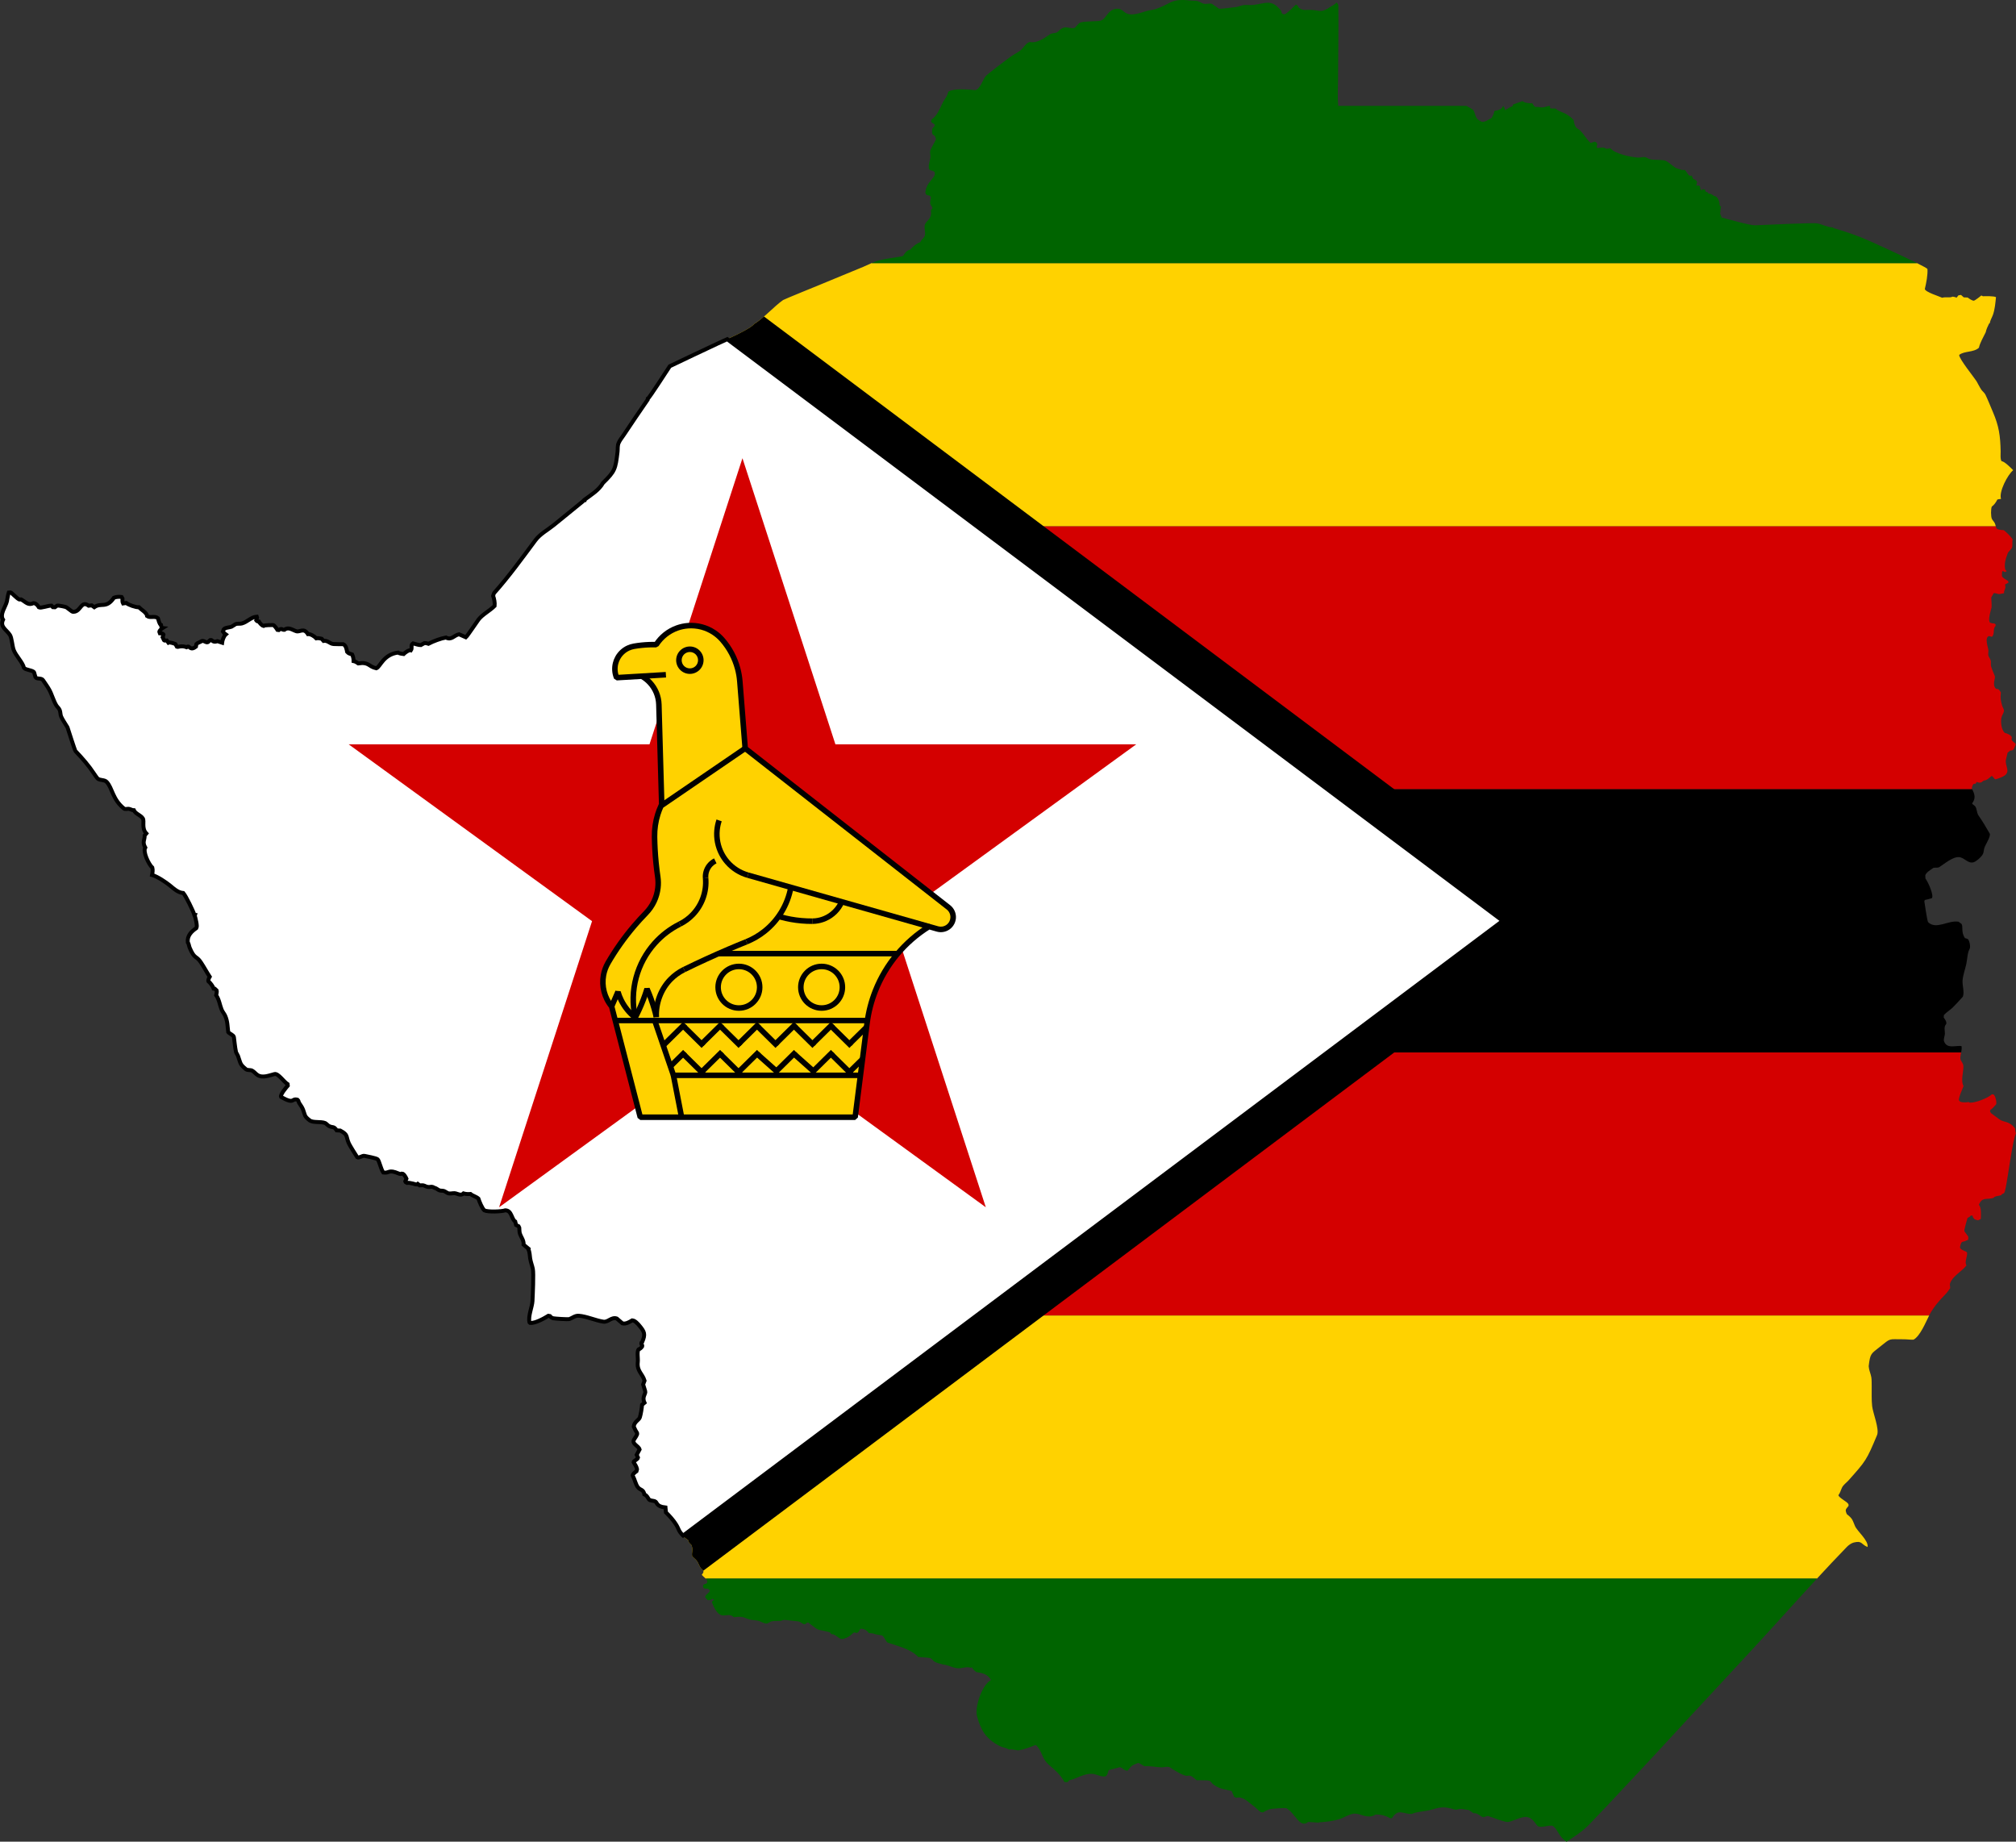 <?xml version="1.0" encoding="UTF-8" standalone="no"?>
<svg
   xmlns:dc="http://purl.org/dc/elements/1.1/"
   xmlns:cc="http://creativecommons.org/ns#"
   xmlns:rdf="http://www.w3.org/1999/02/22-rdf-syntax-ns#"
   xmlns:svg="http://www.w3.org/2000/svg"
   xmlns="http://www.w3.org/2000/svg"
   xmlns:sodipodi="http://sodipodi.sourceforge.net/DTD/sodipodi-0.dtd"
   xmlns:inkscape="http://www.inkscape.org/namespaces/inkscape"
   width="766.33"
   height="700.001"
   viewBox="0 0 191.582 175"
   id="svg2"
   version="1.1"
   inkscape:version="1.0.1 (3bc2e813f5, 2020-09-07)"
   sodipodi:docname="Zimbabwe_Outline.svg">
  <rect x="0" y="0" width="191.582" height="175" fill="#333333" stroke="none"/>
  <defs
     id="defs74" />
  <sodipodi:namedview
     pagecolor="#ffffff"
     bordercolor="#666666"
     borderopacity="1"
     objecttolerance="10"
     gridtolerance="10"
     guidetolerance="10"
     inkscape:pageopacity="0"
     inkscape:pageshadow="2"
     inkscape:window-width="1920"
     inkscape:window-height="1018"
     id="namedview72"
     showgrid="false"
     fit-margin-top="0"
     fit-margin-left="0"
     fit-margin-right="0"
     fit-margin-bottom="0"
     inkscape:zoom="0.79392637"
     inkscape:cx="554.08598"
     inkscape:cy="482.88887"
     inkscape:window-x="-8"
     inkscape:window-y="-8"
     inkscape:window-maximized="1"
     inkscape:current-layer="svg2"
     inkscape:document-rotation="0" />
  <path
     style="fill:#d40000;fill-opacity:1"
     d="m 26.137,100 0,2.057 c 0.348,-0.008 0.859,0.76 1.195,0.966 l 0.015,0.141 c -0.11,0.125 -0.75,0.87 -0.637,1.076 1.34,0.753 0.94,0.089 1.568,0.263 0.105,0.09 0.089,0.205 0.149,0.304 0.129,0.213 0.28,0.385 0.376,0.642 0.205,0.549 0.092,0.596 0.61,1.003 0.34,0.267 1.064,0.088 1.498,0.27 0.073,0.031 0.263,0.235 0.345,0.276 0.39,0.194 0.455,-0.019 0.74,0.416 l 0.339,0.017 c 0.793,0.434 0.498,0.511 0.824,1.234 0.073,0.162 0.648,1.101 0.794,1.308 0.16,0.098 0.48,-0.178 0.675,-0.139 0.177,0.036 1.153,0.222 1.256,0.327 0.172,0.174 0.286,0.88 0.54,1.258 0.6,0.094 0.462,-0.338 1.465,0.095 0.085,0.036 0.217,0.067 0.298,0.003 0.188,-0.013 0.384,0.357 0.438,0.488 l -0.114,0.262 c 0.015,0.06 0.095,0.123 0.151,0.139 0.353,-0.054 0.903,0.175 0.943,0.166 l 0.094,-0.073 0.188,0.144 c 0.124,-0.002 0.321,-0.034 0.428,0.021 0.573,0.293 0.587,-0.032 0.958,0.199 0.217,0.053 0.32,0.191 0.492,0.253 0.122,0.044 0.293,0.016 0.417,0.057 0.128,0.042 0.254,0.153 0.379,0.205 0.187,0.078 0.437,-0.006 0.631,0.005 0.261,0.014 0.591,0.29 0.857,0.024 0.201,0.06 0.455,0.07 0.662,0.052 0.226,0.187 0.522,0.238 0.751,0.435 0.105,0.315 0.335,0.89 0.563,1.12 0.339,0.169 1.64,0.12 1.998,-0.004 0.624,0.016 0.569,0.834 0.94,1.067 l 0.079,0.329 0.241,0.119 c 0.01,0.017 0.061,0.089 0.062,0.105 0.015,0.161 0.009,0.415 0.054,0.565 0.109,0.366 0.4,0.665 0.357,1.079 l 0.474,0.392 -0.017,0.054 c 0.133,0.263 0.126,0.596 0.172,0.881 0.055,0.34 0.182,0.641 0.251,0.968 0.089,0.415 -0.004,2.462 -0.034,3.066 -0.018,0.368 -0.202,0.891 -0.28,1.365 l 133.008,0 c 0.02,-0.04 0.047,-0.1 0.066,-0.134 0.372,-0.677 0.906,-1.305 1.447,-1.848 0.177,-0.178 0.342,-0.403 0.482,-0.61 0.019,-0.159 -0.064,-0.324 -0.008,-0.473 0.267,-0.709 1.112,-1.105 1.557,-1.694 -0.21,-0.35 0.104,-0.821 0.062,-1.21 -0.059,-0.156 -0.484,-0.187 -0.647,-0.424 -0.077,-0.098 0.06,-0.522 0.165,-0.595 0.193,-0.038 0.385,-0.114 0.562,-0.196 0.051,-0.055 0.037,-0.254 0.026,-0.319 l -0.366,-0.504 c -0.041,-0.113 0.254,-1.088 0.3,-1.261 0.076,-0.03 0.279,-0.139 0.306,-0.228 l 0.167,10e-4 0.058,0.195 c 0.045,0.029 0.092,0.084 0.106,0.137 0.116,0.056 0.252,0.107 0.381,0.116 l 0.246,-0.128 c 0.008,-0.368 0.078,-1.071 -0.188,-1.341 0.342,-0.79 0.685,-0.45 1.402,-0.659 0.058,-0.191 0.614,-0.179 0.752,-0.279 l 0.018,-0.065 c 0.087,-0.025 0.175,-0.078 0.245,-0.134 0.068,-0.154 0.099,-0.319 0.134,-0.483 0.205,-0.937 0.667,-4.615 0.976,-5.161 -0.057,-0.141 -0.068,-0.329 -0.086,-0.479 -0.542,-0.731 -1.071,-0.554 -1.476,-0.854 l -0.781,-0.578 c -0.06,-0.044 -0.099,-0.146 -0.123,-0.213 l 0.043,-0.124 c 0.136,-0.053 0.445,-0.405 0.538,-0.516 0.085,-0.169 -0.073,-0.86 -0.256,-0.946 l -0.148,-0.007 c -0.374,0.36 -1.6,0.834 -2.115,0.788 l -0.089,-0.06 c -0.199,0.044 -0.653,0.07 -0.837,-0.054 l -0.083,-0.095 c -0.091,-0.183 0.36,-1.172 0.432,-1.372 -0.282,-0.455 -0.011,-1.332 -0.011,-1.831 0,-0.411 -0.32,-0.526 -0.297,-0.864 0.011,-0.159 0.049,-0.328 0.081,-0.499 l -160.236,0 z"
     id="rect3408"
     inkscape:connector-curvature="0" />
  <path
     style="fill:#ffd200"
     d="m 50.323,125 c -0.039,0.24 -0.054,0.468 -0.002,0.656 l 0.055,0.052 c 0.486,0.058 1.344,-0.436 1.737,-0.676 l 0.144,0.026 c 0.064,0.101 0.218,0.186 0.326,0.21 0.132,0.03 1.387,0.123 1.532,0.072 0.289,-0.101 0.525,-0.333 0.875,-0.312 0.74,0.046 1.601,0.45 2.35,0.563 0.458,0.069 0.767,-0.477 1.275,-0.3 l 0.532,0.458 c 0.32,0.088 0.674,-0.127 0.936,-0.285 0.261,0.019 0.527,0.32 0.677,0.501 0.483,0.584 0.605,0.802 0.26,1.582 l -0.07,0.059 c -0.019,0.072 0.032,0.193 0.078,0.246 l -0.004,0.094 c -0.059,0.103 -0.208,0.244 -0.328,0.274 -0.192,0.199 -0.043,0.854 -0.084,1.201 -0.104,0.87 0.436,1.101 0.642,1.774 l -0.135,0.363 0.195,0.633 c 0.086,0.278 -0.339,0.52 -0.064,1.102 l -0.233,0.195 c -0.029,0.348 -0.109,0.866 -0.211,1.199 -0.076,0.249 -0.525,0.394 -0.58,0.873 0.103,0.236 0.202,0.439 0.326,0.624 0.046,0.133 -0.221,0.484 -0.291,0.597 -0.263,0.425 0.433,0.609 0.521,0.95 l -0.275,0.514 0.126,0.269 c -0.032,0.164 -0.424,0.306 -0.421,0.423 0.108,0.161 0.296,0.468 0.328,0.666 l -0.055,0.202 c -0.078,0.053 -0.436,0.307 -0.349,0.451 0.194,0.319 0.269,0.788 0.476,1.058 0.243,0.318 0.523,0.174 0.623,0.688 0.259,0.122 0.296,0.277 0.438,0.479 0.08,0.114 0.41,0.124 0.538,0.165 0.298,0.094 0.081,0.498 1.031,0.602 l 0.043,0.465 c 0.327,0.318 0.706,0.74 0.945,1.119 0.312,0.495 0.21,0.596 0.679,1.083 0.009,0.009 0.028,0.09 0.033,0.105 l 0.453,0.325 c 0.109,0.309 0.044,0.202 0.299,0.447 0.228,0.475 7.5e-4,0.731 0.088,1.096 0.131,0.128 0.338,0.287 0.444,0.432 0.137,0.187 0.213,0.444 0.341,0.641 0.082,0.126 0.264,0.207 0.285,0.374 0.002,0.09 -0.09,0.222 -0.154,0.278 0.01,0.097 0.215,0.231 0.365,0.389 l 105.604,0 c 0.939,-1.016 1.884,-2.026 2.847,-3.017 0.159,-0.163 0.42,-0.355 0.653,-0.413 0.82,-0.204 0.691,0.186 1.311,0.426 0.109,-0.612 -0.982,-1.494 -1.194,-1.988 -0.261,-0.608 -0.213,-0.686 -0.781,-1.135 -0.183,-0.45 -0.109,-0.425 0.169,-0.789 l -0.011,-0.154 c -0.133,-0.258 -0.872,-0.572 -0.957,-0.854 0.18,-0.238 0.222,-0.47 0.343,-0.722 0.131,-0.273 0.424,-0.466 0.624,-0.69 1.64,-1.843 1.701,-1.891 2.707,-4.3 0.239,-0.573 -0.395,-2.105 -0.466,-2.75 -0.069,-0.625 -0.035,-1.291 -0.043,-1.919 -0.003,-0.24 0.003,-0.598 -0.034,-0.821 -0.06,-0.358 -0.219,-0.644 -0.248,-1.023 l 5e-4,-0.083 c 0.147,-1.179 0.215,-1.116 1.05,-1.785 0.549,-0.44 0.752,-0.619 0.986,-0.689 0.244,-0.073 0.524,-0.028 1.267,-0.035 0.315,-0.003 0.645,0.05 0.95,0.038 0.632,-0.335 1.155,-1.646 1.489,-2.297 l -133.008,0 z"
     id="rect3406"
     inkscape:connector-curvature="0" />
  <path
     style="fill:#006400;fill-opacity:1"
     d="m 67.062,150 c 0.117,0.123 0.2,0.26 0.125,0.408 l -0.07,0.073 c -0.086,0.007 -0.234,0.062 -0.291,0.131 -0.034,0.071 -0.01,0.207 0.031,0.271 l 0.11,0.068 0.282,0.005 0.141,0.085 0.063,0.123 c -0.018,0.19 -0.42,0.323 -0.449,0.603 l 0.239,0.269 c 0.117,0.059 0.382,-0.053 0.478,-0.114 l 0.103,0.038 -0.009,0.101 -0.136,0.086 -0.02,0.13 c 0.819,2.07 1.387,0.732 2.079,1.396 1.039,-0.142 0.918,0.097 1.666,0.246 0.248,0.049 0.494,0.034 0.743,0.116 0.186,0.061 0.39,0.185 0.578,0.227 0.263,0.058 0.427,-0.17 0.62,-0.206 0.239,-0.044 0.559,-0.023 0.805,-0.033 0.148,-0.006 0.238,-0.118 0.448,-0.095 l 1.254,0.137 c 0.236,0.026 0.438,0.309 0.658,0.277 0.06,-0.072 0.189,-0.16 0.284,-0.173 1.258,0.933 0.607,0.554 2.056,0.925 l 0.169,0.189 c 0.365,-0.032 0.728,0.485 0.99,0.458 0.699,-0.071 1.032,-0.614 1.179,-0.628 l 0.201,0.06 c 0.166,-0.019 0.297,-0.204 0.32,-0.357 l 0.095,-0.05 c 0.333,-0.006 0.562,0.154 0.771,0.409 0.057,0.006 0.391,0.032 0.422,0.046 0.3,0.142 0.771,0.127 0.879,0.217 0.207,0.172 0.314,0.59 0.513,0.658 0.948,0.322 2.186,0.6 2.883,1.367 l 0.062,-0.011 c 0.33,0.039 0.697,0.035 1.02,0.093 0.194,0.035 0.263,0.204 0.402,0.305 0.293,0.213 0.56,0.21 0.884,0.318 0.47,0.054 0.823,0.265 1.258,0.34 0.516,0.088 0.893,-0.215 1.402,-0.013 l 0,-0.099 c 0.067,0.032 0.214,0.322 0.422,0.428 l 0.017,0.047 c 0.644,0.115 1.087,0.181 1.441,0.763 -0.858,0.439 -1.572,2.59 -1.329,3.461 0.376,1.341 0.843,2.13 2.125,2.805 0.291,0.153 0.63,0.164 0.911,0.347 0.354,-0.092 0.675,0.117 0.97,0.063 0.499,-0.092 1.051,-0.296 1.523,-0.487 0.016,-0.006 0.055,10e-4 0.072,0.002 0.658,0.635 0.482,1.238 1.261,1.9 0.542,0.461 1.056,0.912 1.4,1.532 l 0.016,0.06 c 0.201,0.024 0.357,0.094 0.458,-0.147 0.647,-0.101 1.511,-0.755 2.378,-0.596 0.25,0.046 0.912,0.351 1.133,0.186 0.169,-0.121 0.188,-0.382 0.265,-0.564 0.049,-0.019 1.052,-0.278 1.067,-0.275 0.261,0.054 0.466,0.391 0.743,0.323 0.415,-0.538 0.373,-0.478 0.987,-0.725 0.224,0.053 0.397,0.215 0.601,0.313 0.71,-0.039 0.946,0.088 1.635,0.104 0.226,0.005 0.589,-0.124 0.796,0.013 0.442,0.292 0.817,0.521 1.304,0.725 0.555,0.232 0.385,-0.258 1.184,0.452 l 0.067,0.05 0.055,-0.016 c 1.888,7.5e-4 0.735,0.058 1.94,0.666 0.391,0.197 0.88,0.232 1.306,0.361 0.072,0.189 0.159,0.372 0.24,0.557 l 0.196,0.081 c 0.667,-0.155 1.127,0.416 1.645,0.784 0.241,0.171 0.436,0.413 0.689,0.586 l 0.217,0.023 c 0.163,-0.113 0.53,-0.296 0.721,-0.326 0.22,-0.034 1.242,-0.108 1.482,-0.078 0.87,0.482 1.261,1.968 2.087,1.307 l 0.982,0.071 c 0.014,-0.008 0.046,-0.033 0.061,-0.034 0.653,-0.037 1.278,-0.105 1.906,-0.3 0.442,-0.137 0.891,-0.45 1.339,-0.513 0.611,-0.087 1.058,0.394 1.794,0.22 0.093,-0.022 0.21,-0.07 0.284,-0.136 0.501,-0.045 1.011,0.102 1.442,0.358 l 0.153,-0.037 c 0.617,-0.949 1.027,-0.355 1.893,-0.389 0.027,-0.001 0.082,-0.042 0.11,-0.051 0.593,-0.201 1.219,-0.188 1.796,-0.366 0.664,-0.205 1.11,-0.283 1.779,-0.102 0.068,0.018 0.395,0.117 0.445,0.12 0.134,0.007 0.312,-0.061 0.45,-0.07 0.255,-0.018 0.547,0.087 0.813,0.088 l 0.471,0.327 c 0.273,-0.088 0.598,0.234 0.822,0.34 0.184,0.086 0.394,-0.125 0.588,-0.072 0.362,0.098 1.546,0.605 1.892,0.546 0.506,-0.086 1.257,-0.544 1.758,-0.464 0.471,0.075 0.686,0.433 0.953,0.783 0.29,0.379 1.255,-0.121 1.546,0.085 0.446,0.315 0.524,1.013 1.269,1.477 l 5e-4,0.001 c 0.787,-0.52 1.512,-0.966 2.162,-1.646 l 1.721,-1.802 c 0.557,-0.583 1.098,-1.182 1.652,-1.768 2.192,-2.317 4.354,-4.673 6.515,-7.016 1.89,-2.049 3.797,-4.082 5.692,-6.137 2.026,-2.197 4.023,-4.433 6.055,-6.631 l -105.604,0 z"
     id="green_stripes"
     inkscape:connector-curvature="0" />
  <path
     style="fill:#d40000;fill-opacity:1"
     d="m 52.482,50 c -0.566,0.431 -1.189,0.782 -1.619,1.36 -1.276,1.717 -2.492,3.405 -3.917,5.004 -0.013,0.015 -0.073,0.23 -0.082,0.262 0.098,0.262 0.174,0.665 0.141,0.947 -0.457,0.465 -1.151,0.807 -1.536,1.307 -0.162,0.21 -1.031,1.528 -1.199,1.676 l -0.647,-0.286 c -0.478,0.094 -0.715,0.599 -1.245,0.307 -0.491,0.088 -1.221,0.36 -1.661,0.594 -0.115,-0.043 -0.249,-0.066 -0.372,-0.068 l -0.36,0.197 c -0.181,0.009 -0.551,-0.121 -0.738,-0.167 -0.248,0.153 -0.045,0.444 -0.196,0.66 -0.195,-0.058 -0.567,0.228 -0.698,0.358 -0.131,-0.015 -0.421,-0.061 -0.532,-0.142 -1.397,0.189 -1.675,1.343 -2.057,1.495 -0.783,-0.175 -0.671,-0.62 -1.714,-0.467 -0.124,-0.09 -0.295,-0.189 -0.447,-0.22 0.006,-0.2 -0.053,-0.446 -0.135,-0.627 -0.175,-0.059 -0.359,-0.095 -0.481,-0.246 -0.049,-0.25 -0.104,-0.613 -0.368,-0.73 -0.303,-0.005 -0.615,0.002 -0.917,-0.016 -0.368,-0.022 -0.54,-0.365 -0.958,-0.299 l -0.174,-0.203 c -0.178,-0.036 -0.331,-0.082 -0.514,-0.043 -0.155,-0.176 -0.542,-0.427 -0.794,-0.4 -0.399,-0.648 -0.763,-0.162 -1.103,-0.271 -0.374,-0.12 -0.754,-0.447 -1.136,-0.135 -0.091,0.005 -0.202,-0.028 -0.277,-0.078 -0.082,-0.005 -0.197,0.044 -0.257,0.099 l -0.124,-0.016 c -0.034,-0.057 -0.13,-0.197 -0.228,-0.31 l 0,15.458 161.292,0 c -0.018,-0.039 -0.032,-0.074 -0.051,-0.114 0.021,-0.108 0.09,-0.323 0.177,-0.4 l 0.183,-0.017 0.119,-0.17 c 0.292,0.13 0.431,0.084 0.662,-0.137 0.221,0.043 0.584,-0.282 0.716,-0.415 l 0.088,5e-4 0.252,0.291 c 0.096,0.049 0.479,-0.13 0.579,-0.167 1.12,-0.423 0.328,-1.067 0.476,-1.691 l 0.157,-0.666 0.249,-0.193 c 0.091,0.008 0.25,-0.033 0.313,-0.104 l 0.203,-0.453 -0.017,-0.106 c -0.113,-0.082 -0.311,-0.243 -0.381,-0.369 l 0.031,-0.248 c -0.095,-0.198 -0.464,-0.365 -0.664,-0.399 -0.336,-0.287 -0.429,-1.1 -0.303,-1.525 0.048,-0.162 0.156,-0.314 0.203,-0.477 0.066,-0.23 -0.111,-0.41 -0.161,-0.604 -0.131,-0.508 -0.18,-0.699 -0.114,-1.234 -0.05,-0.112 -0.149,-0.241 -0.248,-0.314 l -0.223,-0.042 c -0.394,-0.418 -0.02,-0.977 -0.104,-1.199 -0.114,-0.299 -0.278,-0.634 -0.359,-0.941 -0.037,-0.142 -1e-5,-0.347 -0.021,-0.496 -0.027,-0.195 -0.188,-0.344 -0.232,-0.515 -0.045,-0.176 0.019,-0.382 -0.002,-0.543 -0.035,-0.266 -0.38,-1.172 0.061,-1.315 l 0.27,0.073 c 0.311,-0.251 0.066,-0.784 0.349,-1.02 l 0.011,-0.152 -0.116,-0.095 c -0.132,0.002 -0.279,-0.023 -0.402,-0.073 -0.261,-0.199 0.071,-1.219 0.128,-1.435 0.028,-0.105 -0.021,-0.837 -0.029,-0.962 l 0.226,-0.399 c 0.17,-0.053 0.352,0.066 0.516,0.08 0.035,0.003 0.421,-0.08 0.482,-0.091 -0.059,-0.295 0.22,-0.403 0.087,-0.825 l 0.318,-0.169 -0.005,-0.124 c -0.174,-0.181 -0.532,-0.292 -0.606,-0.506 -0.005,-0.12 -0.006,-0.367 0.04,-0.482 0.079,0.009 0.164,0.052 0.225,0.101 l 0.188,-0.082 -0.146,-0.166 c -0.073,-0.385 -0.033,-0.728 0.095,-1.115 0.246,-0.741 0.157,-0.405 0.51,-0.888 0.146,-0.2 0.025,-0.587 0.105,-0.837 -0.155,-0.29 -0.589,-0.684 -0.834,-0.891 -0.223,-0.024 -0.49,-0.016 -0.679,-0.152 -0.042,-0.072 -0.067,-0.15 -0.089,-0.227 l -137.179,0 z"
     id="red_stripes"
     inkscape:connector-curvature="0" />
  <path
     style="fill:#ffd200"
     d="m 82.83,25 c -0.281,0.122 -0.561,0.257 -0.812,0.364 -1.34,0.568 -2.701,1.098 -4.038,1.667 -0.189,0.08 -3.444,1.399 -3.557,1.477 -0.822,0.565 -1.918,1.792 -2.736,2.263 -0.425,0.534 -2.693,1.504 -3.492,1.876 -1.519,0.708 -3.031,1.432 -4.544,2.152 -0.374,0.551 -1.938,3.019 -2.092,3.087 l -0.009,0.089 c -0.777,1.117 -1.534,2.25 -2.292,3.381 -0.164,0.245 -0.344,0.451 -0.465,0.727 -0.123,0.279 -0.071,0.555 -0.106,0.847 -0.197,1.642 -0.24,1.841 -1.388,2.965 -0.378,0.672 -1.079,1.094 -1.681,1.539 l -0.044,0.089 -0.065,-0.004 c -0.033,0.035 -0.065,0.079 -0.102,0.109 -0.933,0.752 -1.853,1.519 -2.788,2.27 -0.044,0.036 -0.092,0.068 -0.137,0.102 l 137.179,0 c -0.03,-0.105 -0.055,-0.209 -0.101,-0.3 -0.069,-0.136 -0.201,-0.255 -0.267,-0.391 -0.107,-0.223 -0.108,-0.943 -0.01,-1.174 0.206,-0.133 0.422,-0.438 0.52,-0.657 0.056,-0.048 0.282,-0.059 0.357,-0.069 -0.223,-0.662 0.615,-2.286 1.154,-2.729 -0.202,-0.214 -0.871,-0.877 -1.09,-0.845 -0.156,-0.167 -0.096,-0.732 -0.1,-0.933 -0.031,-1.491 -0.156,-2.403 -0.738,-3.757 -0.231,-0.537 -0.447,-1.093 -0.698,-1.621 -0.099,-0.209 -0.279,-0.323 -0.394,-0.486 -0.17,-0.241 -0.306,-0.555 -0.462,-0.812 -0.193,-0.317 -1.683,-2.152 -1.648,-2.501 0.495,-0.394 1.374,-0.218 1.874,-0.682 0.104,-0.474 0.428,-1.02 0.646,-1.47 0.056,-0.278 0.193,-0.572 0.32,-0.823 l 0.064,-0.041 c 0.05,-0.282 0.207,-0.528 0.303,-0.794 0.185,-0.515 0.234,-1.139 0.29,-1.678 -0.182,-0.114 -1.055,-0.099 -1.248,-0.085 l -0.105,-0.065 -0.082,0.017 c -0.069,0.08 -0.559,0.44 -0.65,0.467 -0.146,0.036 -0.504,-0.215 -0.605,-0.299 l -0.373,-0.015 -0.261,-0.232 -0.246,0.04 -0.176,0.223 c -0.116,-0.058 -0.278,-0.097 -0.408,-0.097 -0.133,0.131 -0.703,0.004 -0.958,0.104 -0.214,-0.113 -1.629,-0.544 -1.65,-0.839 0.133,-0.551 0.29,-1.338 0.248,-1.896 -0.033,-0.063 -0.438,-0.28 -0.998,-0.558 l -99.339,0 z"
     id="yellow_stripes"
     inkscape:connector-curvature="0" />
  <path
     style="fill:#006400;fill-opacity:1"
     d="M 112.284,5.5952189e-4 C 111.203,0.017 111.081,0.441 109.817,0.862 c -0.245,0.082 -0.573,0.102 -0.83,0.177 -0.409,0.12 -0.858,0.289 -1.289,0.324 -0.984,0.079 -0.889,-0.622 -1.639,-0.523 -0.858,0.113 -0.914,1.006 -1.51,1.132 -0.392,0.083 -1.716,0.033 -1.951,0.201 -0.138,0.099 -0.294,0.302 -0.416,0.427 -0.192,0.197 -0.744,-0.05 -1.015,0.007 -0.454,0.095 -0.524,0.404 -0.792,0.498 -0.195,0.068 -0.41,0.029 -0.6,0.159 -0.523,0.356 -1.232,0.876 -1.914,0.724 -0.355,0.098 -0.53,0.46 -0.771,0.698 -0.25,0.246 -0.618,0.411 -0.906,0.605 -0.422,0.285 -2.373,1.757 -2.532,1.966 -0.279,0.366 -0.51,1.202 -0.971,1.308 -0.598,-0.067 -2.036,-0.186 -2.534,0.131 -0.081,0.089 -0.078,0.216 -0.123,0.321 -0.112,0.264 -0.305,0.476 -0.43,0.726 -0.284,0.568 -0.501,1.221 -1.057,1.607 l -0.053,0.179 c 0.016,0.156 0.299,0.201 0.354,0.36 -0.012,0.086 -0.165,0.256 -0.223,0.313 -0.056,0.147 -0.066,0.415 0.005,0.56 l 0.231,0.169 0.097,0.297 c -0.158,0.352 -0.376,0.686 -0.526,1.037 -0.084,0.196 0.013,0.465 -5e-4,0.672 -0.016,0.247 -0.32,1.025 -0.052,1.222 0.106,0.021 0.359,0.094 0.436,0.181 0.236,0.529 -0.808,0.894 -0.87,1.985 l 0.111,0.197 0.311,0.079 0.109,0.132 c -0.074,0.578 -0.174,0.535 0.129,0.975 0.009,0.012 0.007,0.055 0.008,0.07 l -0.145,0.223 c 0.149,0.862 -0.497,0.942 -0.585,1.428 -0.057,0.317 0.099,0.659 0.012,0.955 -0.075,0.254 -0.332,0.384 -0.429,0.627 -0.424,0.149 -0.682,0.426 -0.986,0.732 -0.282,0.005 -0.517,0.353 -0.64,0.564 -0.048,0.018 -0.105,0.05 -0.155,0.059 -0.701,0.121 -1.446,0.2 -2.132,0.374 -0.226,0.057 -0.469,0.154 -0.712,0.26 l 99.339,0 c -1.491,-0.742 -4.167,-1.953 -4.504,-2.103 -1.122,-0.499 -2.228,-0.877 -3.414,-1.22 -0.021,-0.006 -0.078,-0.057 -0.099,-0.072 -0.475,-0.002 -0.973,-0.286 -1.44,-0.375 -0.466,-0.088 -5.113,0.152 -5.913,0.178 -0.519,0.017 -2.659,-0.607 -3.188,-0.736 l -0.152,-0.391 c 0.068,-0.21 0.007,-0.435 0.095,-0.629 l -0.138,-0.143 c 0.011,-0.324 -0.157,-0.863 -0.542,-0.892 -0.107,-0.109 -0.345,-0.234 -0.503,-0.225 l -0.121,-0.131 -0.145,-0.032 -0.085,-0.213 -0.209,-0.05 -0.101,0.128 -0.126,-0.108 -0.021,-0.23 -0.109,-0.131 -0.256,0.014 0.08,-0.329 -0.051,-0.119 c -0.084,-0.073 -0.207,-0.159 -0.317,-0.187 -0.058,-0.053 -0.11,-0.241 -0.13,-0.314 -0.079,0.019 -0.227,0.011 -0.296,-0.04 l -0.365,-0.506 c -0.131,0.034 -0.319,0.006 -0.438,-0.043 -0.124,-0.051 -0.38,-0.103 -0.484,-0.17 -0.248,-0.159 -0.735,-0.633 -1.014,-0.687 -0.443,-0.084 -0.954,-0.019 -1.382,-0.115 -0.136,-0.03 -0.281,-0.14 -0.416,-0.183 -0.224,-0.071 -0.513,0.05 -0.739,0.03 -0.677,-0.058 -2.127,-0.334 -2.609,-0.883 l -0.379,0.053 c -0.114,-0.085 -0.336,-0.159 -0.48,-0.12 l -0.385,0.053 -0.067,-0.143 0.067,-0.241 -0.096,-0.161 -0.15,-0.073 -0.392,0.123 c -0.371,-0.324 -0.637,-0.832 -0.993,-1.183 -0.106,-0.105 -0.272,-0.175 -0.373,-0.283 -0.132,-0.141 -0.236,-0.505 -0.239,-0.694 -0.688,-0.789 -1.283,-0.697 -1.742,-1.114 -0.081,-2.5e-4 -0.463,0.021 -0.511,-0.033 l 0.003,-0.182 -0.058,-0.036 -0.228,0.055 c -0.69,0.197 -0.568,0.012 -1.112,0.053 -0.148,-0.094 -0.191,-0.203 -0.286,-0.354 -0.213,0.016 -0.766,-0.025 -0.924,-0.208 l -0.946,0.339 0.035,0.115 c -0.26,0.12 -0.515,0.261 -0.755,0.417 -0.006,-0.132 -0.096,-0.331 -0.198,-0.417 -0.063,0.354 -0.537,0.439 -0.826,0.484 0.004,0.189 -0.157,0.508 -0.251,0.661 -0.313,0.153 -0.559,0.396 -0.935,0.371 -0.68,-0.309 -0.528,-0.567 -0.789,-1.096 -0.197,-0.165 -0.446,-0.297 -0.67,-0.419 l -12.187,0 c -0.079,-0.822 -0.022,-1.675 -0.018,-2.495 0.012,-2.354 0.058,-4.707 0.031,-7.059 -5e-4,-0.05 -0.117,-0.239 -0.168,-0.275 -0.12,0.162 -0.347,0.271 -0.51,0.377 -1.022,0.671 -0.959,0.369 -1.951,0.329 -0.559,-0.023 -0.58,0.113 -1.087,-0.161 -0.018,-0.01 -0.195,-0.275 -0.215,-0.305 l -0.11,-0.025 c -0.284,0.261 -0.752,0.769 -1.066,0.918 l -0.185,-0.033 -0.097,-0.102 -0.037,-0.178 c -0.891,-1.192 -1.522,-0.714 -2.623,-0.585 -0.29,0.034 -0.606,-0.004 -0.899,0.013 -0.254,0.015 -0.467,0.138 -0.705,0.181 -0.175,0.031 -1.634,0.206 -1.68,0.174 l -0.67,-0.458 c -0.139,-0.095 -0.591,0.039 -0.807,-0.025 -0.202,-0.06 -0.397,-0.209 -0.602,-0.259 -0.158,-0.038 -0.388,-0.014 -0.558,-0.034 -0.377,-0.044 -0.678,-0.062 -0.927,-0.059 z"
     id="rect3404"
     inkscape:connector-curvature="0" />
  <path
     style="fill:#000000"
     d="m 26.137,75 0,25 160.236,0 c 0.038,-0.202 0.067,-0.404 0.034,-0.592 -0.513,-0.111 -1.402,0.325 -1.67,-0.485 -0.057,-0.173 0.081,-0.503 0.088,-0.679 0.013,-0.321 -0.131,-0.654 0.125,-0.943 0.061,-0.221 -0.122,-0.445 -0.238,-0.616 l 0.019,-0.236 c 0.238,-0.256 0.538,-0.444 0.8,-0.673 0.112,-0.098 0.944,-0.999 0.998,-1.067 0.173,-0.441 -0.059,-1.058 -0.025,-1.541 0.038,-0.528 0.257,-1.078 0.361,-1.597 0.079,-0.391 0.09,-0.785 0.204,-1.173 0.032,-0.108 0.118,-0.228 0.138,-0.336 0.042,-0.226 -0.041,-0.59 -0.154,-0.786 -0.083,-0.07 -0.219,-0.121 -0.325,-0.138 -0.379,-0.571 -0.159,-1.034 -0.311,-1.336 l -0.289,-0.217 c -0.959,-0.18 -2.11,0.786 -2.888,0.05 -0.106,-0.1 -0.345,-1.886 -0.369,-1.999 l 0.048,-0.118 c 0.226,-0.04 0.45,-0.106 0.67,-0.172 0.211,-0.269 -0.364,-1.551 -0.612,-1.865 l -0.015,-0.319 c 0.12,-0.296 0.49,-0.495 0.732,-0.673 0.128,-0.093 0.42,0.018 0.609,-0.101 0.482,-0.303 1.277,-1.002 1.886,-0.942 0.498,0.049 0.855,0.662 1.381,0.48 0.272,-0.094 0.735,-0.503 0.866,-0.771 0.094,-0.192 0.08,-0.379 0.134,-0.566 0.086,-0.297 0.654,-1.14 0.511,-1.39 -0.343,-0.599 -0.694,-1.19 -1.099,-1.767 -0.129,-0.251 -0.12,-0.555 -0.254,-0.781 -0.08,-0.133 -0.256,-0.179 -0.317,-0.308 0.376,-0.502 0.24,-0.868 0.017,-1.345 l -161.292,0 z"
     id="black_stripe"
     inkscape:connector-curvature="0" />
  <path
     style="fill:#000000"
     d="m 72.604,30.076 c -0.323,0.281 -0.636,0.533 -0.916,0.694 -0.425,0.534 -2.693,1.504 -3.492,1.876 -1.519,0.708 -3.031,1.432 -4.544,2.152 -0.374,0.551 -1.938,3.019 -2.092,3.087 l -0.009,0.089 c -0.777,1.117 -1.534,2.25 -2.292,3.381 -0.164,0.245 -0.344,0.451 -0.465,0.727 -0.123,0.279 -0.071,0.555 -0.106,0.847 -0.197,1.642 -0.24,1.841 -1.388,2.965 -0.378,0.672 -1.079,1.094 -1.681,1.539 l -0.044,0.089 -0.065,-0.004 c -0.033,0.035 -0.065,0.079 -0.102,0.109 -0.933,0.752 -1.853,1.519 -2.788,2.27 -0.6,0.482 -1.292,0.837 -1.756,1.462 -1.276,1.717 -2.492,3.405 -3.917,5.004 -0.013,0.015 -0.073,0.23 -0.082,0.262 0.098,0.262 0.174,0.665 0.141,0.947 -0.457,0.465 -1.151,0.807 -1.536,1.307 -0.162,0.21 -1.031,1.528 -1.199,1.676 l -0.647,-0.286 c -0.478,0.094 -0.715,0.599 -1.245,0.307 -0.491,0.088 -1.221,0.36 -1.661,0.594 -0.115,-0.043 -0.249,-0.066 -0.372,-0.068 l -0.36,0.197 c -0.181,0.009 -0.551,-0.121 -0.738,-0.167 -0.248,0.153 -0.045,0.444 -0.196,0.66 -0.195,-0.058 -0.567,0.228 -0.698,0.358 -0.131,-0.015 -0.421,-0.061 -0.532,-0.142 -1.397,0.189 -1.675,1.343 -2.057,1.495 -0.783,-0.175 -0.671,-0.62 -1.714,-0.467 -0.124,-0.09 -0.295,-0.189 -0.447,-0.22 0.006,-0.2 -0.053,-0.446 -0.135,-0.627 -0.175,-0.059 -0.359,-0.095 -0.481,-0.246 -0.049,-0.25 -0.104,-0.613 -0.368,-0.73 -0.303,-0.005 -0.615,0.002 -0.917,-0.016 -0.368,-0.022 -0.54,-0.365 -0.958,-0.299 l -0.174,-0.203 c -0.178,-0.036 -0.331,-0.082 -0.514,-0.043 -0.155,-0.176 -0.542,-0.427 -0.794,-0.4 -0.399,-0.648 -0.763,-0.162 -1.103,-0.271 -0.374,-0.12 -0.754,-0.447 -1.136,-0.135 -0.091,0.005 -0.202,-0.028 -0.277,-0.078 -0.082,-0.005 -0.197,0.044 -0.257,0.099 l -0.124,-0.016 c -0.034,-0.057 -0.13,-0.197 -0.228,-0.31 l 0,42.515 c 0.348,-0.008 0.859,0.76 1.195,0.966 l 0.015,0.141 c -0.11,0.125 -0.75,0.87 -0.637,1.076 1.34,0.753 0.94,0.089 1.568,0.263 0.105,0.09 0.089,0.205 0.149,0.304 0.129,0.213 0.28,0.385 0.376,0.642 0.205,0.549 0.092,0.596 0.61,1.003 0.34,0.267 1.064,0.088 1.498,0.27 0.073,0.031 0.263,0.235 0.345,0.276 0.39,0.194 0.455,-0.019 0.74,0.416 l 0.339,0.017 c 0.793,0.434 0.498,0.511 0.824,1.234 0.073,0.162 0.648,1.101 0.794,1.308 0.16,0.098 0.48,-0.178 0.675,-0.139 0.177,0.036 1.153,0.222 1.256,0.327 0.172,0.174 0.286,0.88 0.54,1.258 0.6,0.094 0.462,-0.338 1.465,0.095 0.085,0.036 0.217,0.067 0.298,0.003 0.188,-0.013 0.384,0.357 0.438,0.488 l -0.114,0.262 c 0.015,0.06 0.095,0.123 0.151,0.139 0.353,-0.054 0.903,0.175 0.943,0.166 l 0.094,-0.073 0.188,0.144 c 0.124,-0.002 0.321,-0.034 0.428,0.021 0.573,0.293 0.587,-0.032 0.958,0.199 0.217,0.053 0.32,0.191 0.492,0.253 0.122,0.044 0.293,0.016 0.417,0.057 0.128,0.042 0.254,0.153 0.379,0.205 0.187,0.078 0.437,-0.006 0.631,0.005 0.261,0.014 0.591,0.29 0.857,0.024 0.201,0.06 0.455,0.07 0.662,0.052 0.226,0.187 0.522,0.238 0.751,0.435 0.105,0.315 0.335,0.89 0.563,1.12 0.339,0.169 1.64,0.12 1.998,-0.004 0.624,0.016 0.569,0.834 0.94,1.067 l 0.079,0.329 0.241,0.119 c 0.01,0.017 0.061,0.089 0.062,0.105 0.015,0.161 0.009,0.415 0.054,0.565 0.109,0.366 0.4,0.665 0.357,1.079 l 0.474,0.392 -0.017,0.054 c 0.133,0.263 0.126,0.596 0.172,0.881 0.055,0.34 0.182,0.641 0.251,0.968 0.089,0.415 -0.004,2.462 -0.034,3.066 -0.028,0.554 -0.436,1.463 -0.282,2.021 l 0.055,0.052 c 0.486,0.058 1.344,-0.436 1.737,-0.676 l 0.144,0.026 c 0.064,0.101 0.218,0.186 0.326,0.21 0.132,0.03 1.387,0.123 1.532,0.072 0.289,-0.101 0.525,-0.333 0.875,-0.312 0.74,0.046 1.601,0.45 2.35,0.563 0.458,0.069 0.767,-0.477 1.275,-0.3 l 0.532,0.458 c 0.32,0.088 0.674,-0.127 0.936,-0.285 0.261,0.019 0.527,0.32 0.677,0.501 0.483,0.584 0.605,0.802 0.26,1.582 l -0.07,0.059 c -0.019,0.072 0.032,0.193 0.078,0.246 l -0.004,0.094 c -0.059,0.103 -0.208,0.244 -0.328,0.274 -0.192,0.199 -0.043,0.854 -0.084,1.201 -0.104,0.87 0.436,1.101 0.642,1.774 l -0.135,0.363 0.195,0.633 c 0.086,0.278 -0.339,0.52 -0.064,1.102 l -0.233,0.195 c -0.029,0.348 -0.109,0.866 -0.211,1.199 -0.076,0.249 -0.525,0.394 -0.58,0.873 0.103,0.236 0.202,0.439 0.326,0.624 0.046,0.133 -0.221,0.484 -0.291,0.597 -0.263,0.425 0.433,0.609 0.521,0.95 l -0.275,0.514 0.126,0.269 c -0.032,0.164 -0.424,0.306 -0.421,0.423 0.108,0.161 0.296,0.468 0.328,0.666 l -0.055,0.202 c -0.078,0.053 -0.436,0.307 -0.349,0.451 0.194,0.319 0.269,0.788 0.476,1.058 0.243,0.318 0.523,0.174 0.623,0.688 0.259,0.122 0.296,0.277 0.438,0.479 0.08,0.114 0.41,0.124 0.538,0.165 0.298,0.094 0.081,0.498 1.031,0.602 l 0.043,0.465 c 0.327,0.318 0.706,0.74 0.945,1.119 0.312,0.495 0.21,0.596 0.679,1.083 0.009,0.009 0.028,0.09 0.033,0.105 l 0.453,0.325 c 0.109,0.309 0.044,0.202 0.299,0.447 0.228,0.475 7.5e-4,0.731 0.088,1.096 0.131,0.128 0.338,0.287 0.444,0.432 0.137,0.187 0.213,0.444 0.341,0.641 0.068,0.105 0.204,0.179 0.261,0.297 L 149.169,87.5 72.604,30.076 Z"
     id="path8"
     inkscape:connector-curvature="0" />
  <path
     style="fill:#ffffff;stroke:#000000;stroke-width:0.375;stroke-miterlimit:4;stroke-dasharray:none;stroke-opacity:1"
     d="m 69.109,32.229 c -0.367,0.168 -0.697,0.317 -0.914,0.418 -1.519,0.708 -3.031,1.432 -4.544,2.152 -0.374,0.551 -1.938,3.019 -2.092,3.087 l -0.009,0.089 c -0.777,1.117 -1.534,2.25 -2.292,3.381 -0.164,0.245 -0.344,0.451 -0.465,0.727 -0.123,0.279 -0.071,0.555 -0.106,0.847 -0.197,1.642 -0.24,1.841 -1.388,2.965 -0.378,0.672 -1.079,1.094 -1.681,1.539 l -0.044,0.089 -0.065,-0.004 c -0.033,0.035 -0.065,0.079 -0.102,0.109 -0.933,0.752 -1.853,1.519 -2.788,2.27 -0.6,0.482 -1.292,0.837 -1.756,1.462 -1.276,1.717 -2.492,3.405 -3.917,5.004 -0.013,0.015 -0.073,0.23 -0.082,0.262 0.098,0.262 0.174,0.665 0.141,0.947 -0.457,0.465 -1.151,0.807 -1.536,1.307 -0.162,0.21 -1.031,1.528 -1.199,1.676 l -0.647,-0.286 c -0.478,0.094 -0.715,0.599 -1.245,0.307 -0.491,0.088 -1.221,0.36 -1.661,0.594 -0.115,-0.043 -0.249,-0.066 -0.372,-0.068 l -0.36,0.197 c -0.181,0.009 -0.551,-0.121 -0.738,-0.167 -0.248,0.153 -0.045,0.444 -0.196,0.66 -0.195,-0.058 -0.567,0.228 -0.698,0.358 -0.131,-0.015 -0.421,-0.061 -0.532,-0.142 -1.397,0.189 -1.675,1.343 -2.057,1.495 -0.783,-0.175 -0.671,-0.62 -1.714,-0.467 -0.124,-0.09 -0.295,-0.189 -0.447,-0.22 0.006,-0.2 -0.053,-0.446 -0.135,-0.627 -0.175,-0.059 -0.359,-0.095 -0.481,-0.246 -0.049,-0.25 -0.104,-0.613 -0.368,-0.73 -0.303,-0.005 -0.615,0.002 -0.917,-0.016 -0.368,-0.022 -0.54,-0.365 -0.958,-0.299 l -0.174,-0.203 c -0.178,-0.036 -0.331,-0.082 -0.514,-0.043 -0.155,-0.176 -0.542,-0.427 -0.794,-0.4 -0.399,-0.648 -0.763,-0.162 -1.103,-0.271 -0.374,-0.12 -0.754,-0.447 -1.136,-0.135 -0.091,0.005 -0.202,-0.028 -0.277,-0.078 -0.082,-0.005 -0.197,0.044 -0.257,0.099 l -0.124,-0.016 c -0.058,-0.095 -0.292,-0.443 -0.412,-0.46 -0.162,0.01 -0.8,-0.005 -0.909,0.085 -0.161,-0.035 -0.369,-0.278 -0.441,-0.412 -0.076,0.001 -0.21,-0.047 -0.254,-0.114 l 0.078,-0.255 -0.031,-0.1 c -0.528,0.032 -0.907,0.517 -1.418,0.649 -0.168,0.043 -0.392,-0.002 -0.555,0.049 -0.077,0.024 -0.324,0.215 -0.418,0.256 -0.205,0.088 -0.592,0.067 -0.741,0.25 l -0.079,0.214 c 0.068,0.102 0.162,0.203 0.264,0.272 -0.179,0.156 -0.317,0.561 -0.344,0.785 l -0.438,-0.145 c -0.489,0.178 -0.476,-0.166 -0.684,-0.112 l -0.228,0.205 c -0.191,0.071 -0.349,-0.148 -0.537,-0.117 -0.088,0.056 -0.512,0.223 -0.548,0.279 l -0.049,0.266 c -0.515,0.405 -0.6,-0.052 -0.77,-0.013 l -0.117,0.066 c -0.514,-0.198 -0.816,0.009 -0.917,-0.035 l -0.145,-0.264 c -0.123,-0.055 -0.537,-0.204 -0.671,-0.133 l -0.149,-0.205 -0.229,0.003 c -0.075,-0.026 -0.108,-0.238 -0.168,-0.316 l 0.079,-0.249 -0.019,-0.047 c -0.057,-0.064 -0.247,-0.086 -0.324,-0.084 l -0.049,-0.141 c 0.014,-0.119 0.216,-0.294 0.307,-0.352 l -0.047,-0.005 c -0.061,-0.05 -0.096,-0.216 -0.104,-0.288 -0.158,-0.074 -0.231,-0.47 -0.291,-0.64 -0.294,-0.257 -0.74,0.006 -1.03,-0.205 -0.014,-0.315 -0.569,-0.62 -0.785,-0.838 -0.294,0.024 -0.982,-0.228 -1.198,-0.405 l -0.305,0.046 c -0.062,-0.104 -0.064,-0.363 -0.055,-0.477 l -0.084,-0.14 c -0.218,-0.034 -0.515,-0.013 -0.721,0.07 -0.736,1.081 -1.207,0.426 -1.871,0.902 l -0.243,-0.174 -0.293,0.033 c -0.681,-0.507 -0.731,0.438 -1.311,0.563 -0.064,0.014 -0.203,0.034 -0.268,-0.015 l -0.515,-0.384 c -0.093,-0.07 -0.783,-0.202 -0.895,-0.173 l -0.215,0.156 -0.194,-0.01 -0.137,-0.146 c -0.304,-0.004 -1.006,0.26 -1.184,0.171 -0.106,-0.178 -0.292,-0.408 -0.521,-0.408 -0.5,0.249 -0.719,-0.094 -1.168,-0.351 l -0.188,0.003 c -0.254,-0.122 -0.735,-0.657 -0.818,-0.67 l -0.177,0.017 c -0.091,0.276 -0.113,0.56 -0.177,0.84 -0.11,0.484 -0.707,1.226 -0.364,1.734 -0.322,0.689 0.332,0.944 0.66,1.461 0.171,0.27 0.221,1.062 0.348,1.406 0.209,0.565 0.871,1.198 0.979,1.713 0.168,0.211 0.865,0.217 0.965,0.435 l 0.13,0.453 c 0.128,0.208 0.561,0.042 0.716,0.279 0.194,0.297 0.425,0.602 0.596,0.912 0.253,0.459 0.394,1.036 0.67,1.49 0.094,0.154 0.262,0.269 0.331,0.467 0.062,0.178 0.052,0.425 0.127,0.594 0.145,0.324 0.393,0.668 0.574,0.977 l 0.036,0.07 c 0.044,0.13 0.683,2.158 0.754,2.232 0.675,0.71 1.252,1.366 1.791,2.184 0.023,0.034 0.255,0.39 0.337,0.445 0.241,0.162 0.634,0.082 0.836,0.299 0.548,0.589 0.54,1.638 1.634,2.524 0.123,0.1 0.337,0.013 0.473,0.033 0.162,0.024 0.294,0.135 0.474,0.134 0.156,0.352 0.647,0.455 0.851,0.777 0.166,0.261 -0.137,0.934 0.332,1.429 l -0.156,0.186 c 0.002,0.477 -0.247,0.601 0.055,1.156 -0.246,0.399 0.33,1.597 0.675,1.909 0.055,0.196 0.017,0.503 -0.026,0.696 0.509,0.139 1.329,0.694 1.719,1.015 0.376,0.309 0.719,0.645 1.248,0.698 0.249,0.282 0.953,1.726 1.049,2.072 l 0.059,0.006 -0.021,0.063 c 0.072,0.255 0.276,0.984 0.158,1.184 -0.472,0.33 -0.883,0.721 -0.821,1.355 0.097,0.126 0.115,0.359 0.181,0.516 0.47,1.123 0.607,0.707 1.062,1.386 0.303,0.452 0.544,0.915 0.843,1.372 -0.053,0.084 -0.164,0.322 -0.128,0.428 0.196,0.171 0.421,0.451 0.504,0.702 l 0.114,0.013 0.175,0.168 c 0.026,0.105 -0.026,0.349 -0.051,0.45 0.289,0.408 0.338,0.928 0.524,1.378 0.082,0.198 0.245,0.376 0.332,0.572 0.242,0.549 0.213,0.981 0.29,1.553 0.134,0.158 0.512,0.285 0.538,0.469 0.065,0.463 0.102,0.965 0.2,1.419 0.014,0.067 0.155,0.28 0.185,0.362 0.277,0.761 0.168,0.791 0.767,1.279 0.136,0.111 0.417,0.042 0.578,0.128 0.204,0.11 0.327,0.294 0.513,0.417 0.475,0.315 1.124,0.034 1.619,-0.091 0.348,-0.087 0.891,0.746 1.243,0.961 l 0.015,0.141 c -0.11,0.125 -0.75,0.87 -0.637,1.076 1.34,0.753 0.94,0.089 1.568,0.263 0.105,0.09 0.089,0.205 0.149,0.304 0.129,0.213 0.28,0.385 0.376,0.642 0.205,0.549 0.092,0.596 0.61,1.003 0.34,0.267 1.064,0.088 1.498,0.27 0.073,0.031 0.263,0.235 0.345,0.276 0.39,0.194 0.455,-0.019 0.74,0.416 l 0.339,0.017 c 0.793,0.434 0.498,0.511 0.824,1.234 0.073,0.162 0.648,1.101 0.794,1.308 0.16,0.098 0.48,-0.178 0.675,-0.139 0.177,0.036 1.153,0.222 1.256,0.327 0.172,0.174 0.286,0.88 0.54,1.258 0.6,0.094 0.462,-0.338 1.465,0.095 0.085,0.036 0.217,0.067 0.298,0.003 0.188,-0.013 0.384,0.357 0.438,0.488 l -0.114,0.262 c 0.015,0.06 0.095,0.123 0.151,0.139 0.353,-0.054 0.903,0.175 0.943,0.166 l 0.094,-0.073 0.188,0.144 c 0.124,-0.002 0.321,-0.034 0.428,0.021 0.573,0.293 0.587,-0.032 0.958,0.199 0.217,0.053 0.32,0.191 0.492,0.253 0.122,0.044 0.293,0.016 0.417,0.057 0.128,0.042 0.254,0.153 0.379,0.205 0.187,0.078 0.437,-0.006 0.631,0.005 0.261,0.014 0.591,0.29 0.857,0.024 0.201,0.06 0.455,0.07 0.662,0.052 0.226,0.187 0.522,0.238 0.751,0.435 0.105,0.315 0.335,0.89 0.563,1.12 0.339,0.169 1.64,0.12 1.998,-0.004 0.624,0.016 0.569,0.834 0.94,1.067 l 0.079,0.329 0.241,0.119 c 0.01,0.017 0.061,0.089 0.062,0.105 0.015,0.161 0.009,0.415 0.054,0.565 0.109,0.366 0.4,0.665 0.357,1.079 l 0.474,0.392 -0.017,0.054 c 0.133,0.263 0.126,0.596 0.172,0.881 0.055,0.34 0.182,0.641 0.251,0.968 0.089,0.415 -0.004,2.462 -0.034,3.066 -0.028,0.554 -0.436,1.463 -0.282,2.021 l 0.055,0.052 c 0.486,0.058 1.344,-0.436 1.737,-0.676 l 0.144,0.026 c 0.064,0.101 0.218,0.186 0.326,0.21 0.132,0.03 1.387,0.123 1.532,0.072 0.289,-0.101 0.525,-0.333 0.875,-0.312 0.74,0.046 1.601,0.45 2.35,0.563 0.458,0.069 0.767,-0.477 1.275,-0.3 l 0.532,0.458 c 0.32,0.088 0.674,-0.127 0.936,-0.285 0.261,0.019 0.527,0.32 0.677,0.501 0.483,0.584 0.605,0.802 0.26,1.582 l -0.07,0.059 c -0.019,0.072 0.032,0.193 0.078,0.246 l -0.004,0.094 c -0.059,0.103 -0.208,0.244 -0.328,0.274 -0.192,0.199 -0.043,0.854 -0.084,1.201 -0.104,0.87 0.436,1.101 0.642,1.774 l -0.135,0.363 0.195,0.633 c 0.086,0.278 -0.339,0.52 -0.064,1.102 l -0.233,0.195 c -0.029,0.348 -0.109,0.866 -0.211,1.199 -0.076,0.249 -0.525,0.394 -0.58,0.873 0.103,0.236 0.202,0.439 0.326,0.624 0.046,0.133 -0.221,0.484 -0.291,0.597 -0.263,0.425 0.433,0.609 0.521,0.95 l -0.275,0.514 0.126,0.269 c -0.032,0.164 -0.424,0.306 -0.421,0.423 0.108,0.161 0.296,0.468 0.328,0.666 l -0.055,0.202 c -0.078,0.053 -0.436,0.307 -0.349,0.451 0.194,0.319 0.269,0.788 0.476,1.058 0.243,0.318 0.523,0.174 0.623,0.688 0.259,0.122 0.296,0.277 0.438,0.479 0.08,0.114 0.41,0.124 0.538,0.165 0.298,0.094 0.081,0.498 1.031,0.602 l 0.043,0.465 c 0.327,0.318 0.706,0.74 0.945,1.119 0.312,0.495 0.21,0.596 0.679,1.083 5e-4,5e-4 0.001,0.006 0.002,0.007 L 142.804,87.5 69.109,32.229 Z"
     id="path10"
     inkscape:connector-curvature="0" />
  <g
     id="g4159"
     transform="matrix(0.417,0,0,0.417,26.137,8.3521884e-5)">
    <path
       id="path16"
       d="m 106.52,104.415 55.459,170.685 -145.193,-105.489 179.469,0 L 51.061,275.1 Z"
       inkscape:connector-curvature="0"
       style="fill:#d40000" />
    <path
       d="m 101.918,145.779 c -1.952,-2.236 -4.842,-3.423 -7.802,-3.204 -2.96,0.218 -5.644,1.817 -7.246,4.315 -1.7,-0.041 -3.399,0.083 -5.074,0.371 -1.567,0.27 -2.926,1.236 -3.695,2.629 -0.769,1.392 -0.863,3.057 -0.257,4.527 l 5.726,-0.34 c 2.346,1.324 3.827,3.78 3.904,6.472 l 0.645,22.754 c -1.106,2.285 -1.665,4.797 -1.633,7.336 0.039,3.057 0.282,6.107 0.727,9.132 0.447,3.038 -0.552,6.109 -2.7,8.302 -3.329,3.4 -6.224,7.199 -8.618,11.311 -1.838,3.159 -1.514,7.128 0.811,9.946 l 6.524,25.244 H 132.196 l 2.717,-21.418 c 1.154,-9.093 6.338,-17.183 14.118,-22.028 l 1.927,0.547 c 1.294,0.367 2.668,-0.233 3.277,-1.433 0.609,-1.2 0.284,-2.663 -0.776,-3.492 l -46.321,-36.221 -1.217,-15.245 c -0.281,-3.516 -1.685,-6.848 -4.004,-9.505"
       style="fill:#ffd200;fill-opacity:1;fill-rule:evenodd;stroke:none;stroke-width:0;stroke-miterlimit:4;stroke-dasharray:none"
       id="path636" />
    <path
       d="m 101.448,146.194 -0.038,-0.043 0.938,-0.83 0.038,0.044 z m -0.038,-0.043 c -0.253,-0.286 -0.529,-0.559 -0.819,-0.812 l 0.826,-0.944 c 0.324,0.283 0.637,0.593 0.932,0.926 z m 0.008,-1.758 v 0.002 l -0.413,0.472 z m -0.826,0.948 c -0.291,-0.253 -0.595,-0.485 -0.905,-0.691 l 0.693,-1.046 c 0.365,0.242 0.712,0.506 1.037,0.789 z m -0.905,-0.691 c -1.609,-1.069 -3.55,-1.591 -5.527,-1.446 l -0.088,-1.258 c 2.249,-0.166 4.466,0.433 6.308,1.657 z m -5.526,-1.446 -0.058,0.006 -0.088,-1.258 0.058,-0.006 z m -0.151,-1.253 h 0.006 l 0.044,0.629 z m 0.098,1.258 c -0.401,0.032 -0.782,0.087 -1.139,0.163 l -0.261,-1.228 c 0.441,-0.094 0.877,-0.16 1.302,-0.193 z m -1.139,0.163 c -0.373,0.079 -0.74,0.184 -1.096,0.31 l -0.418,-1.184 c 0.407,-0.144 0.827,-0.263 1.253,-0.354 z m -1.096,0.31 c -1.823,0.645 -3.406,1.883 -4.474,3.547 l -1.056,-0.677 c 1.22,-1.901 3.029,-3.316 5.113,-4.054 z m -4.474,3.547 -0.543,0.29 0.015,-0.629 z m -0.543,0.29 c -0.061,-0.001 -0.125,-0.002 -0.168,-0.002 l 0.015,-1.257 c 0.074,6.6e-4 0.131,0.002 0.184,0.002 l -0.03,1.258 z m -0.168,-0.002 h -0.002 l 0.009,-0.629 z m -0.002,0 c -0.231,-0.002 -0.463,-0.006 -0.691,-0.002 l -0.009,-1.257 c 0.241,-0.002 0.484,-0.001 0.722,0.002 z m -0.691,-0.002 c -0.218,0.001 -0.451,0.008 -0.689,0.015 l -0.044,-1.257 c 0.231,-0.008 0.473,-0.015 0.723,-0.015 z m -0.689,0.015 c -1.146,0.041 -2.285,0.16 -3.402,0.352 l -0.211,-1.238 c 1.186,-0.204 2.38,-0.329 3.57,-0.371 z m -3.402,0.352 -0.025,0.006 -0.211,-1.238 0.025,-0.006 0.211,1.238 z m -0.239,-1.233 h 0.002 l 0.106,0.619 -0.108,-0.619 z m 0.217,1.238 c -0.197,0.034 -0.387,0.081 -0.568,0.137 l -0.368,-1.199 c 0.238,-0.073 0.48,-0.133 0.719,-0.175 z m -0.568,0.137 c -0.178,0.055 -0.359,0.125 -0.537,0.206 l -0.516,-1.145 c 0.216,-0.098 0.445,-0.186 0.686,-0.26 z m -1.056,-0.939 h 0.002 l 0.258,0.572 z m 0.52,1.145 c -0.892,0.406 -1.643,1.091 -2.125,1.965 l -1.101,-0.605 c 0.615,-1.116 1.571,-1.99 2.705,-2.505 z m -3.228,1.365 0.002,-0.006 0.55,0.302 z m 1.105,0.595 -0.034,0.064 -1.105,-0.595 0.034,-0.063 z m -1.139,-0.528 v -0.002 l 0.552,0.297 -0.552,-0.294 z m 1.105,0.589 c -0.087,0.163 -0.168,0.341 -0.24,0.529 l -1.173,-0.448 c 0.082,-0.218 0.187,-0.444 0.308,-0.67 z m -1.413,0.084 v -0.002 l 0.586,0.224 -0.586,-0.221 z m 1.173,0.442 c -0.068,0.182 -0.127,0.367 -0.173,0.552 l -1.217,-0.3 c 0.058,-0.235 0.131,-0.468 0.217,-0.694 z m -1.39,0.255 v -0.002 l 0.609,0.15 z m 1.217,0.295 c -0.23,0.94 -0.16,1.941 0.216,2.855 l -1.159,0.476 c -0.478,-1.161 -0.567,-2.432 -0.274,-3.626 z m -0.326,3.722 -0.617,-0.391 0.58,-0.238 z m -0.074,-1.257 5.726,-0.34 0.074,1.258 -5.726,0.339 z m 5.726,-0.34 0.342,0.081 -0.304,0.547 z m 0.342,0.081 c 0.085,0.048 0.123,0.069 0.145,0.082 l -0.64,1.081 c -0.063,-0.037 -0.115,-0.068 -0.115,-0.068 l 0.609,-1.095 z m 0.145,0.082 c 0.346,0.204 0.677,0.434 0.987,0.685 l -0.785,0.978 c -0.262,-0.211 -0.543,-0.406 -0.84,-0.582 z m 0.987,0.685 c 0.31,0.25 0.602,0.521 0.87,0.811 l -0.918,0.854 c -0.227,-0.245 -0.474,-0.475 -0.737,-0.687 z m 0.87,0.811 c 1.357,1.458 2.168,3.381 2.226,5.426 l -1.257,0.034 c -0.049,-1.739 -0.736,-3.371 -1.887,-4.606 z m 2.226,5.426 0.645,22.753 -1.258,0.034 -0.645,-22.754 z m 0.645,22.753 -0.064,0.289 -0.565,-0.272 0.629,-0.017 z m -0.064,0.289 c -0.036,0.076 -0.088,0.185 -0.139,0.297 l -1.139,-0.526 c 0.041,-0.091 0.088,-0.189 0.149,-0.315 z m -1.278,-0.227 v -0.002 l 0.57,0.263 -0.57,-0.26 z m 1.139,0.52 c -0.138,0.302 -0.27,0.615 -0.392,0.933 l -1.169,-0.452 c 0.128,-0.331 0.269,-0.667 0.422,-1.002 z m -1.564,0.483 0.002,-0.002 0.584,0.226 z m 1.173,0.448 c -0.121,0.314 -0.231,0.633 -0.331,0.952 l -1.199,-0.374 c 0.108,-0.344 0.227,-0.688 0.356,-1.027 z m -0.331,0.952 c -0.489,1.571 -0.73,3.22 -0.709,4.88 l -1.257,0.015 c -0.023,-1.788 0.238,-3.567 0.768,-5.268 l 1.199,0.373 z m -0.709,4.88 c 6.6e-4,0.106 0.002,0.215 0.006,0.331 l -1.257,0.02 c -0.001,-0.105 -0.002,-0.222 -0.006,-0.336 l 1.257,-0.015 z m 0.006,0.331 c 0.008,0.408 0.017,0.829 0.034,1.257 l -1.257,0.044 c -0.015,-0.415 -0.027,-0.844 -0.034,-1.282 l 1.257,-0.02 z m 0.034,1.257 c 0.014,0.401 0.033,0.821 0.058,1.257 l -1.257,0.068 c -0.023,-0.408 -0.042,-0.836 -0.058,-1.281 z m 0.058,1.257 c 0.114,2.086 0.322,4.157 0.623,6.204 l -1.243,0.181 c -0.309,-2.105 -0.523,-4.214 -0.637,-6.316 z m 0.623,6.204 0.006,0.029 -1.243,0.181 -0.006,-0.029 z m 0.006,0.029 v 0.002 l -0.621,0.088 z m 0,0.002 c 0.066,0.455 0.101,0.909 0.107,1.355 l -1.258,0.015 c -0.006,-0.399 -0.036,-0.799 -0.093,-1.193 l 1.243,-0.177 z m 0.107,1.355 c 0.006,0.444 -0.017,0.894 -0.07,1.341 l -1.248,-0.143 c 0.044,-0.386 0.065,-0.783 0.06,-1.184 l 1.258,-0.015 z m -0.07,1.341 c -0.265,2.275 -1.276,4.431 -2.916,6.105 l -0.894,-0.88 c 1.441,-1.471 2.329,-3.366 2.562,-5.368 z m -2.916,6.105 -0.002,0.006 -0.445,-0.445 z m -0.002,0.006 c -0.017,0.017 0.106,-0.141 0.073,-0.09 l -1.046,-0.698 c 0.036,-0.055 0.061,-0.08 0.084,-0.103 z m 0.073,-0.09 -0.076,0.091 -0.447,-0.44 z m -0.076,0.091 c -0.431,0.441 -0.884,0.92 -1.355,1.436 l -0.928,-0.85 c 0.426,-0.466 0.889,-0.955 1.389,-1.466 z m -2.283,0.588 v -0.002 l 0.464,0.425 z m 0.928,0.846 c -0.454,0.497 -0.892,0.993 -1.308,1.481 l -0.953,-0.815 c 0.446,-0.522 0.891,-1.028 1.332,-1.511 z m -2.263,0.666 h 0.002 l 0.476,0.408 -0.479,-0.408 z m 0.958,0.816 c -2.196,2.58 -4.158,5.347 -5.857,8.265 l -1.085,-0.629 c 1.745,-2.998 3.749,-5.826 5.983,-8.451 z m -6.944,7.636 h 0.002 l 0.542,0.314 -0.546,-0.314 z m 1.091,0.629 -0.025,0.042 -1.091,-0.629 0.025,-0.042 z m -0.025,0.042 c -0.24,0.418 -0.438,0.844 -0.593,1.269 l -1.179,-0.428 c 0.185,-0.511 0.413,-1.004 0.681,-1.471 z m -0.593,1.269 c -0.158,0.436 -0.279,0.883 -0.358,1.328 l -1.234,-0.221 c 0.093,-0.521 0.232,-1.036 0.413,-1.535 z m -0.358,1.328 c -0.414,2.3 0.179,4.722 1.725,6.595 l -0.968,0.795 c -1.784,-2.161 -2.468,-4.957 -1.991,-7.611 z m 1.725,6.595 0.123,0.24 -0.607,0.157 z m 0.123,0.24 6.524,25.244 -1.213,0.315 -6.524,-25.244 z m 5.918,26.03 -0.607,-0.471 0.607,-0.158 z m 0,-1.257 h 48.966 v 1.257 H 83.231 Z m 49.588,0.707 -0.621,0.55 v -0.629 z m -1.243,-0.157 2.717,-21.418 1.243,0.157 -2.718,21.418 z m 3.963,-21.263 -0.002,0.002 -0.622,-0.078 z m -1.248,-0.152 c 0.009,-0.076 -0.017,0.153 0.008,-0.039 l 1.243,0.162 c -0.023,0.17 0.009,-0.071 -0.002,0.029 l -1.248,-0.152 z m 1.25,0.121 v 0.002 l -0.622,-0.081 0.622,0.078 z m -1.243,-0.157 c 0.167,-1.308 0.414,-2.587 0.734,-3.827 l 1.218,0.309 c -0.312,1.21 -0.551,2.439 -0.709,3.675 z m 0.734,-3.827 c 0.324,-1.255 0.724,-2.482 1.196,-3.673 l 1.169,0.462 c -0.453,1.147 -0.838,2.324 -1.147,3.52 z m 1.196,-3.673 c 2.425,-6.127 6.765,-11.394 12.474,-14.95 l 0.663,1.067 c -5.477,3.411 -9.64,8.465 -11.968,14.345 z m 12.474,-14.95 0.501,-0.071 -0.17,0.604 z m 0.501,-0.071 1.927,0.547 -0.339,1.209 -1.927,-0.547 z m 1.927,0.547 h 0.002 l -0.172,0.605 z m 0.002,0 0.015,0.006 -0.344,1.209 -0.015,-0.006 z m -0.324,1.213 h -0.006 l 0.172,-0.604 z m 0.333,-1.209 c 0.13,0.036 0.273,0.06 0.425,0.07 l -0.093,1.258 c -0.21,-0.015 -0.435,-0.056 -0.666,-0.119 z m 0.425,0.07 c 0.149,0.009 0.291,0.008 0.421,-0.008 l 0.147,1.248 c -0.224,0.026 -0.446,0.033 -0.66,0.017 z m 0.421,-0.008 c 0.707,-0.084 1.352,-0.513 1.69,-1.179 l 1.121,0.565 c -0.534,1.052 -1.55,1.728 -2.664,1.862 z m 2.812,-0.616 -0.002,0.002 -0.56,-0.282 z m -1.125,-0.56 0.008,-0.015 1.125,0.56 -0.008,0.015 z m 0.008,-0.015 c 0.067,-0.135 0.12,-0.271 0.156,-0.404 l 1.209,0.334 c -0.06,0.217 -0.141,0.431 -0.24,0.63 z m 1.367,-0.072 -0.002,0.002 -0.605,-0.167 z m -1.213,-0.33 c 0.035,-0.131 0.059,-0.27 0.07,-0.415 l 1.258,0.093 c -0.015,0.213 -0.055,0.432 -0.114,0.652 z m 1.328,-0.324 v 0.002 l -0.629,-0.046 z m -1.258,-0.088 c 0.053,-0.713 -0.244,-1.429 -0.83,-1.888 l 0.771,-0.988 c 0.929,0.726 1.399,1.85 1.317,2.965 z m -0.83,-1.888 -46.321,-36.221 0.771,-0.988 46.321,36.221 z m -46.321,-36.221 -0.243,-0.445 0.629,-0.049 z m -0.243,-0.445 -1.217,-15.245 1.257,-0.098 1.218,15.245 z m -1.217,-15.245 -0.006,-0.053 1.257,-0.099 0.006,0.053 z m 1.253,-0.154 v 0.002 l -0.629,0.049 z m -1.257,0.103 c -0.041,-0.495 -0.101,-0.965 -0.177,-1.407 l 1.238,-0.211 c 0.09,0.521 0.157,1.03 0.197,1.516 z m -0.177,-1.407 c -0.08,-0.461 -0.183,-0.92 -0.304,-1.375 l 1.213,-0.323 c 0.131,0.487 0.241,0.984 0.329,1.488 z m -0.304,-1.375 c -0.622,-2.32 -1.767,-4.482 -3.361,-6.307 l 0.944,-0.826 c 1.722,1.973 2.959,4.307 3.63,6.81"
       style="fill:#000000;fill-opacity:1;fill-rule:nonzero;stroke:none;stroke-width:0;stroke-miterlimit:4;stroke-dasharray:none"
       id="path638" />
    <path
       d="m 101.792,187.147 c -0.006,0.014 0.009,-0.026 -0.008,0.025 l -1.203,-0.364 c 0.006,-0.017 0.009,-0.028 0.026,-0.073 l 1.184,0.412 z m -0.008,0.025 -0.006,0.015 -0.597,-0.197 z m -0.006,0.015 c -0.113,0.338 -0.204,0.674 -0.272,1.002 l -1.228,-0.255 c 0.082,-0.392 0.185,-0.773 0.307,-1.14 z m -0.272,1.002 c -0.071,0.341 -0.123,0.682 -0.155,1.017 l -1.247,-0.113 c 0.036,-0.392 0.096,-0.781 0.174,-1.16 z m -0.155,1.017 c -0.164,1.742 0.178,3.513 1.007,5.089 l -1.111,0.584 c -0.942,-1.791 -1.33,-3.804 -1.144,-5.786 z m 1.007,5.089 0.008,0.014 -1.111,0.585 -0.008,-0.014 1.111,-0.584 z m 0.008,0.014 c 0.162,0.309 0.343,0.607 0.537,0.89 l -1.036,0.707 c -0.222,-0.324 -0.427,-0.663 -0.612,-1.013 z m 0.537,0.89 c 0.196,0.287 0.408,0.561 0.629,0.817 l -0.948,0.82 c -0.257,-0.297 -0.498,-0.609 -0.717,-0.93 z m 0.629,0.817 c 1.151,1.33 2.675,2.312 4.398,2.799 l -0.339,1.209 c -1.959,-0.555 -3.695,-1.672 -5.007,-3.189"
       style="fill:#000000;fill-opacity:1;fill-rule:nonzero;stroke:none;stroke-width:0;stroke-miterlimit:4;stroke-dasharray:none"
       id="path870" />
    <path
       d="m 107.492,171.047 -19.015,12.994 -0.707,-1.036 19.015,-12.994"
       style="fill:#000000;fill-opacity:1;fill-rule:nonzero;stroke:none;stroke-width:0;stroke-miterlimit:4;stroke-dasharray:none"
       id="path872" />
    <path
       d="m 97.03,150.438 c 0,-1.378 -1.117,-2.495 -2.495,-2.495 -1.378,0 -2.495,1.117 -2.495,2.495 0,1.378 1.117,2.495 2.495,2.495 1.378,0 2.495,-1.117 2.495,-2.495"
       style="fill:#ffd200;fill-opacity:1;fill-rule:evenodd;stroke:none;stroke-width:0;stroke-miterlimit:4;stroke-dasharray:none"
       id="path874" />
    <path
       d="m 96.401,150.438 v -0.006 h 1.257 v 0.006 z m 0,-0.006 c -6.53e-4,-0.514 -0.21,-0.981 -0.545,-1.316 l 0.884,-0.89 c 0.566,0.565 0.917,1.346 0.919,2.206 z m -0.545,-1.316 c -0.335,-0.335 -0.801,-0.544 -1.313,-0.546 l 0.006,-1.257 c 0.854,0.002 1.63,0.352 2.192,0.913 l -0.884,0.89 z m -1.311,-1.803 h 0.002 l -0.002,0.629 z m 0,1.257 h -0.009 v -1.257 h 0.009 z m -0.009,0 h -0.006 v -1.257 h 0.006 z m -0.006,0 c -0.514,6.5e-4 -0.981,0.21 -1.316,0.546 l -0.89,-0.884 c 0.565,-0.566 1.346,-0.917 2.206,-0.919 z m -1.316,0.546 c -0.334,0.335 -0.544,0.8 -0.545,1.313 l -1.257,-0.006 c 0.002,-0.855 0.352,-1.63 0.913,-2.192 l 0.89,0.884 z m -1.803,1.31 v -0.002 l 0.629,0.002 z m 1.257,0 v 0.01 h -1.257 v -0.01 z m 0,0.01 v 0.006 h -1.257 v -0.006 z m 0,0.006 c 6.6e-4,0.515 0.21,0.981 0.545,1.316 l -0.884,0.89 c -0.566,-0.565 -0.917,-1.347 -0.919,-2.206 z m 0.545,1.316 c 0.335,0.334 0.801,0.544 1.313,0.546 l -0.006,1.257 c -0.855,-0.002 -1.63,-0.352 -2.192,-0.913 l 0.885,-0.89 z m 1.31,1.803 h -0.002 l 0.002,-0.629 z m 0,-1.257 h 0.009 v 1.257 h -0.009 z m 0.009,0 h 0.006 v 1.257 h -0.006 z m 0.006,0 c 0.515,-6.6e-4 0.981,-0.21 1.316,-0.546 l 0.89,0.884 c -0.565,0.566 -1.346,0.917 -2.206,0.919 z m 1.316,-0.546 c 0.334,-0.335 0.544,-0.801 0.545,-1.312 l 1.257,0.006 c -0.002,0.854 -0.352,1.63 -0.913,2.192 l -0.89,-0.884 z m 1.803,-1.31 v 0.002 l -0.629,-0.002 z m -1.257,0 v -0.01 h 1.257 v 0.01"
       style="fill:#000000;fill-opacity:1;fill-rule:nonzero;stroke:none;stroke-width:0;stroke-miterlimit:4;stroke-dasharray:none"
       id="path876" />
    <path
       d="m 91.984,209.999 0.044,-0.023 0.56,1.125 -0.044,0.023 -0.56,-1.125 z m 0.607,1.101 -0.002,0.002 -0.28,-0.563 z m -0.565,-1.121 c 0.515,-0.26 1.001,-0.56 1.45,-0.893 l 0.747,1.007 c -0.51,0.378 -1.057,0.716 -1.632,1.006 z m 1.45,-0.893 c 0.45,-0.334 0.872,-0.705 1.257,-1.106 l 0.904,0.87 c -0.431,0.448 -0.904,0.865 -1.414,1.243 z m 1.257,-1.106 c 1.968,-2.047 3.017,-4.886 2.761,-7.829 l 1.257,-0.108 c 0.288,3.305 -0.895,6.499 -3.115,8.807"
       style="fill:#000000;fill-opacity:1;fill-rule:nonzero;stroke:none;stroke-width:0;stroke-miterlimit:4;stroke-dasharray:none"
       id="path878" />
    <path
       d="m 100.611,196.724 -0.044,0.023 -0.56,-1.125 0.044,-0.023 0.56,1.125 z m -0.609,-1.101 0.006,-0.002 0.28,0.563 z m 0.57,1.121 c -0.179,0.092 -0.343,0.193 -0.486,0.301 l -0.751,-1.002 c 0.215,-0.161 0.438,-0.302 0.667,-0.419 z m -0.486,0.301 c -0.15,0.112 -0.291,0.239 -0.421,0.374 l -0.908,-0.864 c 0.174,-0.183 0.369,-0.357 0.577,-0.513 z m -0.421,0.374 c -0.653,0.686 -1,1.638 -0.915,2.624 l -1.257,0.108 c -0.117,-1.346 0.363,-2.65 1.264,-3.597"
       style="fill:#000000;fill-opacity:1;fill-rule:nonzero;stroke:none;stroke-width:0;stroke-miterlimit:4;stroke-dasharray:none"
       id="path880" />
    <path
       d="m 107.672,215.176 -0.009,0.006 -0.466,-1.165 0.009,-0.006 z m -0.009,0.006 c -0.648,0.261 -1.321,0.537 -2.009,0.822 l -0.482,-1.16 c 0.652,-0.27 1.327,-0.547 2.025,-0.828 z m -2.009,0.822 c -0.671,0.278 -1.339,0.56 -2.003,0.843 l -0.492,-1.155 c 0.671,-0.286 1.344,-0.57 2.013,-0.848 z m -2.003,0.843 c -3.417,1.458 -6.802,3.009 -10.15,4.649 l -0.551,-1.13 c 3.356,-1.644 6.76,-3.204 10.209,-4.674"
       style="fill:#000000;fill-opacity:1;fill-rule:nonzero;stroke:none;stroke-width:0;stroke-miterlimit:4;stroke-dasharray:none"
       id="path882" />
    <path
       d="m 107.213,214.009 0.023,-0.008 0.452,1.169 -0.023,0.008 z m 0.484,1.159 -0.009,0.002 -0.226,-0.584 z m -0.472,-1.165 c 0.715,-0.289 1.399,-0.625 2.044,-1.001 l 0.629,1.085 c -0.707,0.411 -1.443,0.774 -2.201,1.081 z m 2.044,-1.001 c 0.638,-0.371 1.258,-0.795 1.853,-1.265 l 0.781,0.988 c -0.622,0.49 -1.292,0.947 -2.006,1.362 z m 1.853,-1.265 c 3.009,-2.375 5.107,-5.789 5.814,-9.651 l 1.233,0.225 c -0.764,4.173 -3.025,7.856 -6.266,10.414"
       style="fill:#000000;fill-opacity:1;fill-rule:nonzero;stroke:none;stroke-width:0;stroke-miterlimit:4;stroke-dasharray:none"
       id="path884" />
    <path
       d="m 101.029,216.669 h 40.862 v 1.258 H 101.029"
       style="fill:#000000;fill-opacity:1;fill-rule:nonzero;stroke:none;stroke-width:0;stroke-miterlimit:4;stroke-dasharray:none"
       id="path886" />
    <path
       d="m 110.447,224.961 c 0,-2.617 -2.122,-4.739 -4.738,-4.739 -2.617,0 -4.738,2.122 -4.738,4.739 0,2.616 2.121,4.738 4.738,4.738 2.616,0 4.738,-2.122 4.738,-4.738"
       style="fill:#ffd200;fill-opacity:1;fill-rule:evenodd;stroke:none;stroke-width:0;stroke-miterlimit:4;stroke-dasharray:none"
       id="path888" />
    <path
       d="m 109.818,224.961 v -0.006 h 1.257 v 0.006 z m 0,-0.006 c -6.5e-4,-1.132 -0.463,-2.16 -1.205,-2.903 l 0.89,-0.89 c 0.97,0.97 1.572,2.312 1.573,3.793 z m -0.319,-3.793 h 0.002 l -0.445,0.445 0.442,-0.445 z m -0.884,0.89 c -0.741,-0.74 -1.766,-1.2 -2.896,-1.202 v -1.257 c 1.475,0.002 2.812,0.603 3.78,1.57 z m -2.896,-1.202 h -0.009 v -1.257 h 0.009 z m -0.009,0 h -0.006 v -1.257 h 0.006 z m -0.006,0 c -1.134,6.6e-4 -2.161,0.46 -2.902,1.203 l -0.89,-0.884 c 0.971,-0.972 2.313,-1.575 3.792,-1.576 z m -2.902,1.203 c -0.74,0.741 -1.2,1.766 -1.202,2.897 h -1.257 c 0.002,-1.476 0.603,-2.812 1.57,-3.781 z m -1.202,2.897 v 0.009 h -1.257 v -0.009 z m 0,0.009 v 0.006 h -1.257 v -0.006 z m 0,0.006 c 6.6e-4,1.133 0.461,2.162 1.203,2.902 l -0.884,0.89 c -0.972,-0.971 -1.575,-2.314 -1.576,-3.792 z m 1.203,2.902 c 0.741,0.74 1.766,1.2 2.896,1.202 v 1.257 c -1.475,-0.002 -2.812,-0.603 -3.78,-1.57 z m 2.896,1.202 h 0.009 v 1.257 h -0.009 z m 0.009,0 h 0.006 v 1.257 h -0.006 z m 0.006,0 c 1.131,-6.5e-4 2.159,-0.463 2.902,-1.205 l 0.89,0.89 c -0.97,0.97 -2.312,1.572 -3.792,1.573 z m 3.792,-0.319 v 0.002 l -0.445,-0.445 0.445,0.442 z m -0.89,-0.884 c 0.74,-0.741 1.2,-1.766 1.202,-2.896 h 1.257 c -0.002,1.475 -0.603,2.811 -1.57,3.78 z m 1.202,-2.896 v -0.009 h 1.257 v 0.009"
       style="fill:#000000;fill-opacity:1;fill-rule:nonzero;stroke:none;stroke-width:0;stroke-miterlimit:4;stroke-dasharray:none"
       id="path890" />
    <path
       d="m 129.298,224.961 c 0,-2.617 -2.122,-4.739 -4.738,-4.739 -2.617,0 -4.739,2.122 -4.739,4.739 0,2.616 2.122,4.738 4.739,4.738 2.616,0 4.738,-2.122 4.738,-4.738"
       style="fill:#ffd200;fill-opacity:1;fill-rule:evenodd;stroke:none;stroke-width:0;stroke-miterlimit:4;stroke-dasharray:none"
       id="path892" />
    <path
       d="m 128.669,224.961 v -0.006 h 1.257 v 0.006 z m 0,-0.006 c -6.6e-4,-1.132 -0.463,-2.16 -1.206,-2.903 l 0.89,-0.89 c 0.969,0.97 1.572,2.312 1.573,3.793 z m -0.319,-3.793 h 0.002 l -0.445,0.445 0.442,-0.445 z m -0.884,0.89 c -0.741,-0.74 -1.766,-1.2 -2.896,-1.202 v -1.257 c 1.475,0.002 2.812,0.603 3.78,1.57 z m -2.896,-1.202 h -0.009 v -1.257 h 0.009 z m -0.009,0 h -0.006 v -1.257 h 0.006 z m -0.006,0 c -1.134,6.6e-4 -2.162,0.461 -2.903,1.203 l -0.89,-0.884 c 0.972,-0.972 2.313,-1.575 3.793,-1.576 z m -2.903,1.203 c -0.74,0.741 -1.2,1.766 -1.202,2.897 h -1.257 c 0.002,-1.476 0.603,-2.812 1.57,-3.781 z m -1.202,2.897 v 0.009 h -1.257 v -0.009 z m 0,0.009 v 0.006 h -1.257 v -0.006 z m 0,0.006 c 6.6e-4,1.133 0.461,2.162 1.203,2.902 l -0.884,0.89 c -0.972,-0.971 -1.575,-2.314 -1.576,-3.792 z m 1.203,2.902 c 0.741,0.74 1.766,1.2 2.896,1.202 v 1.257 c -1.476,-0.002 -2.812,-0.603 -3.78,-1.57 z m 2.896,1.202 h 0.009 v 1.257 h -0.009 z m 0.009,0 h 0.006 v 1.257 h -0.006 z m 0.006,0 c 1.131,-6.5e-4 2.159,-0.463 2.902,-1.205 l 0.89,0.89 c -0.97,0.97 -2.312,1.572 -3.792,1.573 z m 3.792,-0.319 v 0.002 l -0.445,-0.445 0.445,0.442 z m -0.89,-0.884 c 0.74,-0.741 1.2,-1.766 1.202,-2.896 h 1.257 c -0.002,1.475 -0.603,2.811 -1.57,3.78 z m 1.202,-2.896 v -0.009 h 1.257 v 0.009"
       style="fill:#000000;fill-opacity:1;fill-rule:nonzero;stroke:none;stroke-width:0;stroke-miterlimit:4;stroke-dasharray:none"
       id="path894" />
    <path
       d="m 114.939,208.214 c 0.222,0.066 0.443,0.129 0.663,0.188 l -0.324,1.213 c -0.234,-0.063 -0.469,-0.13 -0.698,-0.198 z m 0.663,0.188 c 0.349,0.093 0.685,0.178 1.004,0.249 l -0.275,1.223 c -0.366,-0.083 -0.719,-0.17 -1.052,-0.26 z m 1.004,0.249 c 0.338,0.075 0.676,0.145 1.012,0.207 l -0.225,1.233 c -0.356,-0.066 -0.712,-0.139 -1.062,-0.218 z m 1.012,0.207 c 1.576,0.289 3.188,0.431 4.808,0.422 l 0.006,1.257 c -1.683,0.009 -3.371,-0.14 -5.037,-0.446"
       style="fill:#000000;fill-opacity:1;fill-rule:nonzero;stroke:none;stroke-width:0;stroke-miterlimit:4;stroke-dasharray:none"
       id="path896" />
    <path
       d="m 122.426,209.281 c 0.222,-6.6e-4 0.436,-0.014 0.631,-0.032 l 0.128,1.248 c -0.261,0.026 -0.514,0.041 -0.755,0.042 l -0.006,-1.257 z m 0.631,-0.032 h 0.002 l 0.061,0.624 -0.064,-0.624 z m 0.002,0 c 0.354,-0.035 0.707,-0.1 1.052,-0.191 l 0.319,1.213 c -0.403,0.106 -0.821,0.183 -1.248,0.225 z m 1.052,-0.191 c 0.338,-0.089 0.673,-0.207 0.996,-0.349 l 0.506,1.149 c -0.378,0.167 -0.775,0.306 -1.183,0.413 z m 0.996,-0.349 c 1.52,-0.67 2.774,-1.892 3.465,-3.471 l 1.149,0.5 c -0.821,1.876 -2.308,3.325 -4.108,4.12"
       style="fill:#000000;fill-opacity:1;fill-rule:nonzero;stroke:none;stroke-width:0;stroke-miterlimit:4;stroke-dasharray:none"
       id="path898" />
    <path
       d="m 148.862,211.733 -41.269,-11.708 0.339,-1.209 41.269,11.708"
       style="fill:#000000;fill-opacity:1;fill-rule:nonzero;stroke:none;stroke-width:0;stroke-miterlimit:4;stroke-dasharray:none"
       id="path900" />
    <path
       d="m 77.535,231.917 h 57.462 v 1.257 H 77.535"
       style="fill:#000000;fill-opacity:1;fill-rule:nonzero;stroke:none;stroke-width:0;stroke-miterlimit:4;stroke-dasharray:none"
       id="path902" />
    <path
       d="m 90.8,244.405 h 42.606 v 1.257 H 90.8"
       style="fill:#000000;fill-opacity:1;fill-rule:nonzero;stroke:none;stroke-width:0;stroke-miterlimit:4;stroke-dasharray:none"
       id="path904" />
    <path
       d="m 110.718,240.136 -4.649,4.587 -0.88,-0.894 4.649,-4.587"
       style="fill:#000000;fill-opacity:1;fill-rule:nonzero;stroke:none;stroke-width:0;stroke-miterlimit:4;stroke-dasharray:none"
       id="path906"
       sodipodi:nodetypes="cccc" />
    <path
       d="m 101.858,239.688 4.65,4.588 -0.88,0.894 -4.65,-4.587"
       style="fill:#000000;fill-opacity:1;fill-rule:nonzero;stroke:none;stroke-width:0;stroke-miterlimit:4;stroke-dasharray:none"
       id="path908"
       sodipodi:nodetypes="cccc" />
    <path
       d="m 102.298,240.136 -4.65,4.587 -0.88,-0.894 4.65,-4.587"
       style="fill:#000000;fill-opacity:1;fill-rule:nonzero;stroke:none;stroke-width:0;stroke-miterlimit:4;stroke-dasharray:none"
       id="path910"
       sodipodi:nodetypes="cccc" />
    <path
       d="m 93.438,239.688 4.65,4.588 -0.88,0.894 -4.65,-4.587"
       style="fill:#000000;fill-opacity:1;fill-rule:nonzero;stroke:none;stroke-width:0;stroke-miterlimit:4;stroke-dasharray:none"
       id="path912"
       sodipodi:nodetypes="cccc" />
    <path
       d="m 119.138,240.136 -4.649,4.587 -0.88,-0.894 4.649,-4.587"
       style="fill:#000000;fill-opacity:1;fill-rule:nonzero;stroke:none;stroke-width:0;stroke-miterlimit:4;stroke-dasharray:none"
       id="path914"
       sodipodi:nodetypes="cccc" />
    <path
       d="m 110.278,239.688 4.65,4.141 -0.88,0.894 -4.65,-4.14"
       style="fill:#000000;fill-opacity:1;fill-rule:nonzero;stroke:none;stroke-width:0;stroke-miterlimit:4;stroke-dasharray:none"
       id="path916"
       sodipodi:nodetypes="cccc" />
    <path
       d="m 127.56,240.136 -4.65,4.587 -0.88,-0.894 4.65,-4.587"
       style="fill:#000000;fill-opacity:1;fill-rule:nonzero;stroke:none;stroke-width:0;stroke-miterlimit:4;stroke-dasharray:none"
       id="path918"
       sodipodi:nodetypes="cccc" />
    <path
       d="m 118.699,239.688 4.651,4.141 -0.88,0.894 -4.651,-4.14"
       style="fill:#000000;fill-opacity:1;fill-rule:nonzero;stroke:none;stroke-width:0;stroke-miterlimit:4;stroke-dasharray:none"
       id="path920"
       sodipodi:nodetypes="cccc" />
    <path
       d="m 134.314,241.788 -2.984,2.935 -0.88,-0.894 2.984,-2.935"
       style="fill:#000000;fill-opacity:1;fill-rule:nonzero;stroke:none;stroke-width:0;stroke-miterlimit:4;stroke-dasharray:none"
       id="path922" />
    <path
       d="m 127.12,239.688 4.65,4.588 -0.88,0.894 -4.65,-4.587"
       style="fill:#000000;fill-opacity:1;fill-rule:nonzero;stroke:none;stroke-width:0;stroke-miterlimit:4;stroke-dasharray:none"
       id="path924"
       sodipodi:nodetypes="cccc" />
    <path
       d="m 110.718,233.755 -4.649,4.588 -0.88,-0.894 4.649,-4.588"
       style="fill:#000000;fill-opacity:1;fill-rule:nonzero;stroke:none;stroke-width:0;stroke-miterlimit:4;stroke-dasharray:none"
       id="path926"
       sodipodi:nodetypes="cccc" />
    <path
       d="m 101.858,233.308 4.65,4.587 -0.88,0.894 -4.65,-4.587"
       style="fill:#000000;fill-opacity:1;fill-rule:nonzero;stroke:none;stroke-width:0;stroke-miterlimit:4;stroke-dasharray:none"
       id="path928"
       sodipodi:nodetypes="cccc" />
    <path
       d="m 102.298,233.755 -4.65,4.588 -0.88,-0.894 4.65,-4.588"
       style="fill:#000000;fill-opacity:1;fill-rule:nonzero;stroke:none;stroke-width:0;stroke-miterlimit:4;stroke-dasharray:none"
       id="path930"
       sodipodi:nodetypes="cccc" />
    <path
       d="m 93.438,233.308 4.65,4.587 -0.88,0.894 -4.65,-4.587"
       style="fill:#000000;fill-opacity:1;fill-rule:nonzero;stroke:none;stroke-width:0;stroke-miterlimit:4;stroke-dasharray:none"
       id="path932"
       sodipodi:nodetypes="cccc" />
    <path
       d="m 119.138,233.755 -4.649,4.588 -0.88,-0.894 4.649,-4.588"
       style="fill:#000000;fill-opacity:1;fill-rule:nonzero;stroke:none;stroke-width:0;stroke-miterlimit:4;stroke-dasharray:none"
       id="path934"
       sodipodi:nodetypes="cccc" />
    <path
       d="m 110.278,233.308 4.65,4.587 -0.88,0.894 -4.65,-4.587"
       style="fill:#000000;fill-opacity:1;fill-rule:nonzero;stroke:none;stroke-width:0;stroke-miterlimit:4;stroke-dasharray:none"
       id="path936"
       sodipodi:nodetypes="cccc" />
    <path
       d="m 127.56,233.755 -4.65,4.588 -0.88,-0.894 4.65,-4.588"
       style="fill:#000000;fill-opacity:1;fill-rule:nonzero;stroke:none;stroke-width:0;stroke-miterlimit:4;stroke-dasharray:none"
       id="path938"
       sodipodi:nodetypes="cccc" />
    <path
       d="m 118.699,233.308 4.651,4.587 -0.88,0.894 -4.651,-4.587"
       style="fill:#000000;fill-opacity:1;fill-rule:nonzero;stroke:none;stroke-width:0;stroke-miterlimit:4;stroke-dasharray:none"
       id="path940"
       sodipodi:nodetypes="cccc" />
    <path
       d="m 135.24,234.498 -3.91,3.845 -0.88,-0.894 3.91,-3.845"
       style="fill:#000000;fill-opacity:1;fill-rule:nonzero;stroke:none;stroke-width:0;stroke-miterlimit:4;stroke-dasharray:none"
       id="path942" />
    <path
       d="m 127.12,233.308 4.65,4.587 -0.88,0.894 -4.65,-4.587"
       style="fill:#000000;fill-opacity:1;fill-rule:nonzero;stroke:none;stroke-width:0;stroke-miterlimit:4;stroke-dasharray:none"
       id="path944"
       sodipodi:nodetypes="cccc" />
    <path
       d="m 89.109,154.38 -5.503,0.327 -0.074,-1.258 5.504,-0.326"
       style="fill:#000000;fill-opacity:1;fill-rule:nonzero;stroke:none;stroke-width:0;stroke-miterlimit:4;stroke-dasharray:none"
       id="path946" />
    <path
       d="m 92.534,211.129 -0.017,0.008 -0.54,-1.135 0.017,-0.008 0.54,1.135 z m -0.568,-1.121 0.009,-0.006 0.27,0.567 z m 0.56,1.125 c -1.069,0.534 -2.066,1.16 -2.982,1.861 l -0.762,-0.997 c 0.985,-0.753 2.049,-1.422 3.183,-1.989 z m -2.982,1.861 c -0.917,0.701 -1.761,1.485 -2.524,2.334 l -0.934,-0.84 c 0.81,-0.902 1.712,-1.738 2.696,-2.491 z m -2.524,2.334 c -3.911,4.354 -5.64,10.43 -4.324,16.411 l -1.228,0.27 c -1.405,-6.385 0.442,-12.872 4.617,-17.521"
       style="fill:#000000;fill-opacity:1;fill-rule:nonzero;stroke:none;stroke-width:0;stroke-miterlimit:4;stroke-dasharray:none"
       id="path948" />
    <path
       d="m 93.499,221.494 -0.077,0.038 -0.55,-1.129 0.077,-0.038 z m -0.632,-1.089 0.006,-0.002 0.275,0.565 z m 0.56,1.125 c -0.536,0.268 -1.043,0.577 -1.514,0.919 l -0.737,-1.017 c 0.529,-0.384 1.095,-0.729 1.691,-1.027 z m -1.514,0.919 c -0.475,0.345 -0.917,0.726 -1.32,1.133 l -0.894,-0.88 c 0.455,-0.462 0.95,-0.888 1.476,-1.27 z m -1.32,1.133 c -2.074,2.099 -3.232,5.137 -3.08,8.194 l -1.241,0.044 c -0.17,-3.41 1.108,-6.772 3.427,-9.119"
       style="fill:#000000;fill-opacity:1;fill-rule:nonzero;stroke:none;stroke-width:0;stroke-miterlimit:4;stroke-dasharray:none"
       id="path950"
       sodipodi:nodetypes="ccccccccccccccccccccccc" />
    <path
       d="m 78.749,225.846 -1.179,-0.079 -0.017,0.462 c -0.006,-0.017 0.02,-0.453 0.017,-0.462 l 1.179,0.079 z m -1.196,0.384 1.198,-0.373 -1.182,-0.088 z m 1.198,-0.373 c 0.088,0.302 0.192,0.604 0.309,0.902 l -1.169,0.456 c -0.127,-0.325 -0.237,-0.643 -0.338,-0.985 z m 0.309,0.902 c 0.116,0.297 0.245,0.588 0.383,0.868 l -1.125,0.555 c -0.156,-0.317 -0.3,-0.641 -0.427,-0.966 z m 0.383,0.868 c 0.716,1.452 1.75,2.739 3.031,3.757 l -0.781,0.982 c -1.425,-1.133 -2.577,-2.566 -3.375,-4.185"
       style="fill:#000000;fill-opacity:1;fill-rule:nonzero;stroke:none;stroke-width:0;stroke-miterlimit:4;stroke-dasharray:none"
       id="path952"
       sodipodi:nodetypes="cccccccccccccccccccccccc" />
    <path
       d="m 78.719,226.268 -1.44,3.314 -1.149,-0.5 1.44,-3.314"
       style="fill:#000000;fill-opacity:1;fill-rule:nonzero;stroke:none;stroke-width:0;stroke-miterlimit:4;stroke-dasharray:none"
       id="path954" />
    <path
       d="m 81.469,232.008 0.056,-0.428 1.125,0.56 -0.006,0.014 z m 1.181,0.133 -1.12,-0.57 v 0 z m -1.12,-0.57 c 0.155,-0.296 0.302,-0.587 0.441,-0.868 l 1.129,0.551 c -0.152,0.309 -0.304,0.611 -0.455,0.897 z m 0.441,-0.868 c 0.164,-0.334 0.306,-0.629 0.42,-0.878 l 1.139,0.52 c -0.16,0.348 -0.304,0.652 -0.43,0.908 z m 0.42,-0.878 c 0.693,-1.508 1.288,-3.067 1.78,-4.663 l 1.199,0.368 c -0.505,1.641 -1.121,3.251 -1.84,4.816"
       style="fill:#000000;fill-opacity:1;fill-rule:nonzero;stroke:none;stroke-width:0;stroke-miterlimit:4;stroke-dasharray:none"
       id="path956"
       sodipodi:nodetypes="ccccccccccccccccccccccc" />
    <path
       d="m 86.273,231.821 -0.006,-0.017 1.223,-0.279 0.006,0.017 z m 1.219,-0.301 v 0.002 l -0.612,0.14 0.612,-0.143 z m -1.223,0.285 c -0.077,-0.328 -0.152,-0.63 -0.22,-0.894 l 1.213,-0.315 c 0.088,0.338 0.165,0.647 0.23,0.924 z m -0.22,-0.894 c -0.066,-0.25 -0.148,-0.547 -0.246,-0.888 l 1.209,-0.344 c 0.074,0.258 0.158,0.565 0.25,0.916 z m 0.96,-1.234 0.002,0.002 -0.605,0.172 0.602,-0.175 z m -1.203,0.349 c -0.435,-1.503 -0.973,-2.983 -1.608,-4.429 l -0.026,-0.437 1.175,-0.069 c 0.652,1.484 1.208,3.017 1.663,4.585"
       style="fill:#000000;fill-opacity:1;fill-rule:nonzero;stroke:none;stroke-width:0;stroke-miterlimit:4;stroke-dasharray:none"
       id="path958"
       sodipodi:nodetypes="cccccccccccccccccccccccccccccc" />
    <path
       d="m 91.981,254.438 -1.821,-9.366 1.234,-0.24 1.821,9.366"
       style="fill:#000000;fill-opacity:1;fill-rule:nonzero;stroke:none;stroke-width:0;stroke-miterlimit:4;stroke-dasharray:none"
       id="path960" />
    <path
       d="m 90.205,245.236 -4.273,-12.488 1.189,-0.403 4.273,12.488"
       style="fill:#000000;fill-opacity:1;fill-rule:nonzero;stroke:none;stroke-width:0;stroke-miterlimit:4;stroke-dasharray:none"
       id="path962" />
    <path
       d="m 93.878,240.136 -3.339,3.297 -0.88,-0.894 3.339,-3.297"
       style="fill:#000000;fill-opacity:1;fill-rule:nonzero;stroke:none;stroke-width:0;stroke-miterlimit:4;stroke-dasharray:none"
       id="path964"
       sodipodi:nodetypes="cccc" />
    <path
       d="m 93.878,233.755 -4.972,4.904 -0.88,-0.894 4.972,-4.904"
       style="fill:#000000;fill-opacity:1;fill-rule:nonzero;stroke:none;stroke-width:0;stroke-miterlimit:4;stroke-dasharray:none"
       id="path966"
       sodipodi:nodetypes="cccc" />
  </g>
  <comment>value has to be sqrt(21)</comment>
</svg>
